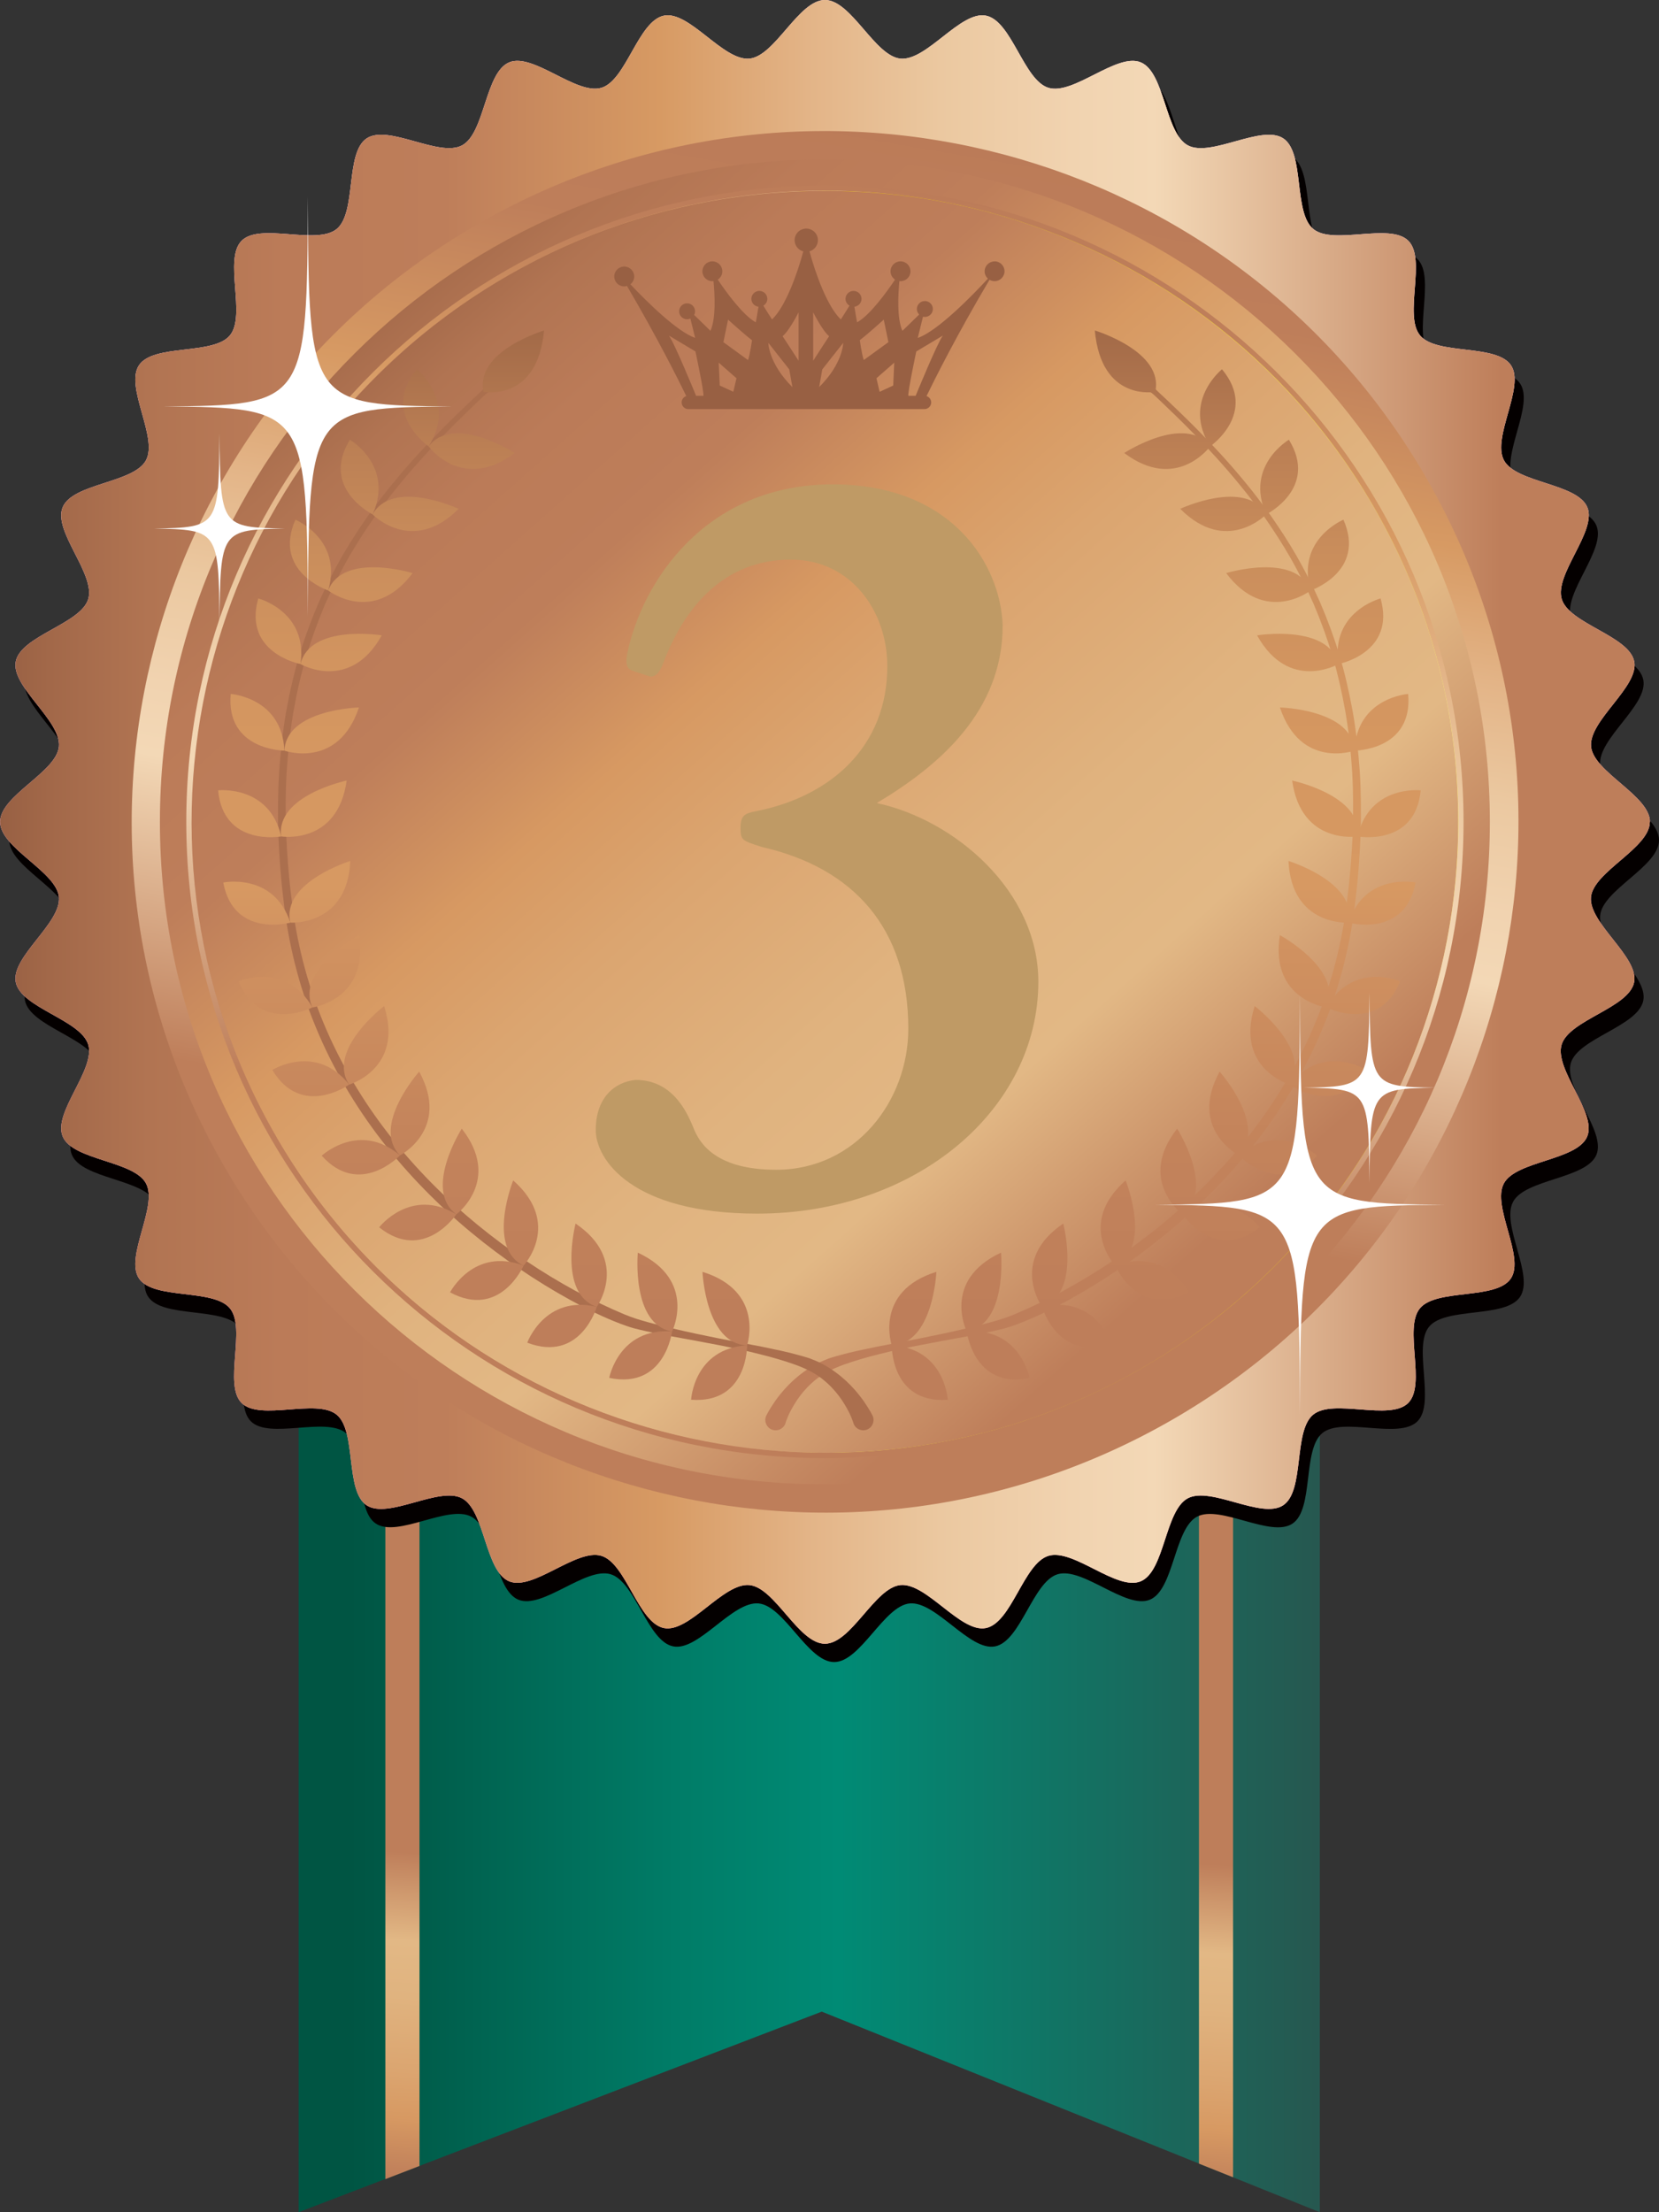 <svg width="60" height="80" viewBox="0 0 60 80" fill="none" xmlns="http://www.w3.org/2000/svg">
<rect x="0" y="0" width="60" height="80" fill="#333333" stroke="none"/>
<g clip-path="url(#clip0_6376_37541)">
<path d="M47.732 80L29.72 72.746L10.8 80V42.795H47.732V80Z" fill="url(#paint0_linear_6376_37541)"/>
<path d="M15.172 78.327V42.804L13.937 42.79V78.804L15.172 78.327Z" fill="url(#paint1_linear_6376_37541)"/>
<path d="M44.596 78.736V42.79L43.362 42.804V78.243L44.596 78.736Z" fill="url(#paint2_linear_6376_37541)"/>
<path d="M60 30.384C60 31.334 57.962 32.178 57.872 33.104C57.78 34.049 59.614 35.268 59.432 36.182C59.249 37.112 57.084 37.542 56.813 38.436C56.538 39.34 58.096 40.896 57.736 41.761C57.374 42.632 55.167 42.632 54.723 43.459C54.276 44.29 55.5 46.12 54.975 46.898C54.449 47.681 52.284 47.253 51.686 47.976C51.087 48.703 51.93 50.736 51.262 51.401C50.595 52.066 48.557 51.225 47.826 51.823C47.097 52.419 47.528 54.576 46.743 55.099C45.961 55.622 44.124 54.403 43.291 54.848C42.462 55.29 42.462 57.489 41.586 57.85C40.718 58.208 39.157 56.655 38.25 56.929C37.353 57.2 36.919 59.354 35.988 59.538C35.07 59.72 33.844 57.892 32.898 57.985C31.968 58.075 31.121 60.105 30.168 60.105C29.214 60.105 28.368 58.075 27.438 57.985C26.489 57.892 25.265 59.72 24.348 59.538C23.415 59.354 22.982 57.2 22.085 56.929C21.177 56.655 19.616 58.207 18.749 57.85C17.875 57.488 17.875 55.29 17.045 54.847C16.21 54.401 14.375 55.619 13.592 55.097C12.807 54.574 13.238 52.419 12.509 51.822C11.78 51.224 9.74 52.063 9.073 51.399C8.405 50.734 9.248 48.703 8.649 47.976C8.051 47.25 5.887 47.679 5.361 46.897C4.837 46.118 6.06 44.288 5.612 43.458C5.168 42.632 2.961 42.632 2.599 41.76C2.239 40.895 3.797 39.34 3.522 38.436C3.25 37.542 1.088 37.111 0.903 36.182C0.721 35.268 2.555 34.047 2.464 33.104C2.372 32.178 0.335 31.334 0.335 30.384C0.335 29.435 2.373 28.591 2.464 27.665C2.555 26.72 0.721 25.501 0.903 24.585C1.088 23.657 3.25 23.225 3.522 22.331C3.797 21.428 2.239 19.872 2.599 19.008C2.961 18.136 5.169 18.136 5.614 17.31C6.06 16.479 4.838 14.65 5.361 13.87C5.886 13.088 8.05 13.518 8.649 12.791C9.249 12.065 8.407 10.033 9.073 9.368C9.74 8.703 11.78 9.543 12.509 8.946C13.238 8.35 12.807 6.193 13.592 5.67C14.375 5.148 16.212 6.366 17.045 5.922C17.874 5.479 17.874 3.281 18.748 2.919C19.616 2.56 21.177 4.114 22.084 3.839C22.981 3.567 23.415 1.413 24.346 1.229C25.264 1.048 26.489 2.875 27.436 2.784C28.366 2.694 29.213 0.664 30.166 0.664C31.12 0.664 31.966 2.694 32.897 2.784C33.844 2.877 35.069 1.049 35.986 1.229C36.919 1.413 37.352 3.569 38.25 3.84C39.158 4.114 40.719 2.562 41.588 2.919C42.462 3.281 42.462 5.479 43.291 5.921C44.125 6.365 45.962 5.148 46.744 5.669C47.529 6.193 47.099 8.349 47.828 8.944C48.558 9.541 50.596 8.702 51.264 9.367C51.931 10.032 51.089 12.063 51.688 12.79C52.285 13.515 54.449 13.087 54.976 13.869C55.5 14.649 54.277 16.477 54.723 17.308C55.167 18.134 57.374 18.134 57.736 19.006C58.097 19.87 56.538 21.426 56.813 22.33C57.085 23.224 59.249 23.656 59.432 24.584C59.614 25.498 57.78 26.718 57.872 27.662C57.962 28.588 60 29.432 60 30.382V30.384Z" fill="#040000"/>
<path d="M59.668 29.721C59.668 30.672 57.63 31.514 57.539 32.441C57.448 33.385 59.282 34.605 59.1 35.52C58.917 36.448 56.751 36.88 56.479 37.774C56.204 38.679 57.762 40.234 57.403 41.099C57.04 41.97 54.832 41.97 54.389 42.795C53.942 43.627 55.165 45.455 54.641 46.235C54.116 47.017 51.952 46.588 51.353 47.313C50.754 48.039 51.595 50.071 50.929 50.736C50.261 51.401 48.222 50.56 47.493 51.158C46.765 51.754 47.196 53.911 46.409 54.434C45.627 54.956 43.791 53.738 42.957 54.183C42.128 54.626 42.128 56.824 41.254 57.185C40.387 57.544 38.825 55.99 37.918 56.264C37.02 56.535 36.588 58.691 35.655 58.875C34.737 59.056 33.512 57.229 32.565 57.321C31.635 57.411 30.789 59.442 29.834 59.442C28.879 59.442 28.034 57.411 27.104 57.321C26.156 57.23 24.931 59.056 24.014 58.875C23.081 58.691 22.649 56.535 21.751 56.264C20.843 55.99 19.282 57.542 18.415 57.185C17.54 56.824 17.54 54.625 16.711 54.183C15.877 53.738 14.041 54.956 13.258 54.434C12.472 53.911 12.904 51.754 12.175 51.158C11.446 50.561 9.407 51.401 8.739 50.736C8.072 50.071 8.914 48.039 8.315 47.313C7.717 46.588 5.553 47.016 5.027 46.233C4.503 45.453 5.726 43.624 5.28 42.794C4.835 41.968 2.629 41.968 2.267 41.096C1.907 40.231 3.465 38.676 3.19 37.773C2.918 36.879 0.754 36.447 0.57 35.519C0.389 34.605 2.223 33.384 2.131 32.439C2.041 31.513 0.004 30.671 0.004 29.72C0.004 28.768 2.042 27.926 2.131 27C2.223 26.055 0.39 24.836 0.57 23.921C0.755 22.992 2.919 22.56 3.19 21.668C3.465 20.763 1.907 19.208 2.267 18.344C2.629 17.472 4.837 17.472 5.28 16.646C5.726 15.815 4.504 13.986 5.028 13.207C5.553 12.423 7.719 12.854 8.316 12.128C8.917 11.401 8.074 9.37 8.741 8.705C9.408 8.04 11.447 8.879 12.177 8.282C12.906 7.685 12.475 5.53 13.26 5.006C14.042 4.483 15.878 5.703 16.712 5.257C17.541 4.814 17.541 2.616 18.417 2.255C19.284 1.897 20.846 3.449 21.753 3.175C22.65 2.905 23.084 0.749 24.015 0.566C24.933 0.384 26.157 2.212 27.105 2.12C28.035 2.03 28.882 0 29.835 0C30.789 0 31.635 2.03 32.567 2.12C33.513 2.212 34.739 0.384 35.657 0.566C36.59 0.749 37.022 2.905 37.92 3.176C38.829 3.45 40.389 1.897 41.257 2.255C42.132 2.616 42.131 4.816 42.961 5.257C43.795 5.703 45.631 4.484 46.413 5.006C47.199 5.531 46.768 7.685 47.497 8.282C48.226 8.88 50.265 8.041 50.933 8.706C51.6 9.371 50.758 11.403 51.357 12.129C51.955 12.854 54.118 12.426 54.645 13.208C55.169 13.988 53.945 15.818 54.393 16.648C54.838 17.473 57.044 17.473 57.407 18.344C57.766 19.209 56.207 20.763 56.483 21.668C56.756 22.561 58.919 22.993 59.104 23.921C59.286 24.836 57.45 26.057 57.543 27C57.634 27.926 59.672 28.77 59.672 29.72L59.668 29.721Z" fill="url(#paint3_linear_6376_37541)"/>
<path opacity="0.59" d="M59.668 29.721C59.668 30.672 57.63 31.514 57.539 32.441C57.448 33.385 59.282 34.605 59.1 35.52C58.917 36.448 56.751 36.88 56.479 37.774C56.204 38.679 57.762 40.234 57.403 41.099C57.04 41.97 54.832 41.97 54.389 42.795C53.942 43.627 55.165 45.455 54.641 46.235C54.116 47.017 51.952 46.588 51.353 47.313C50.754 48.039 51.595 50.071 50.929 50.736C50.261 51.401 48.222 50.56 47.493 51.158C46.765 51.754 47.196 53.911 46.409 54.434C45.627 54.956 43.791 53.738 42.957 54.183C42.128 54.626 42.128 56.824 41.254 57.185C40.387 57.544 38.825 55.99 37.918 56.264C37.02 56.535 36.588 58.691 35.655 58.875C34.737 59.056 33.512 57.229 32.565 57.321C31.635 57.411 30.789 59.442 29.834 59.442C28.879 59.442 28.034 57.411 27.104 57.321C26.156 57.23 24.931 59.056 24.014 58.875C23.081 58.691 22.649 56.535 21.751 56.264C20.843 55.99 19.282 57.542 18.415 57.185C17.54 56.824 17.54 54.625 16.711 54.183C15.877 53.738 14.041 54.956 13.258 54.434C12.472 53.911 12.904 51.754 12.175 51.158C11.446 50.561 9.407 51.401 8.739 50.736C8.072 50.071 8.914 48.039 8.315 47.313C7.717 46.588 5.553 47.016 5.027 46.233C4.503 45.453 5.726 43.624 5.28 42.794C4.835 41.968 2.629 41.968 2.267 41.096C1.907 40.231 3.465 38.676 3.19 37.773C2.918 36.879 0.754 36.447 0.57 35.519C0.389 34.605 2.223 33.384 2.131 32.439C2.041 31.513 0.004 30.671 0.004 29.72C0.004 28.768 2.042 27.926 2.131 27C2.223 26.055 0.39 24.836 0.57 23.921C0.755 22.992 2.919 22.56 3.19 21.668C3.465 20.763 1.907 19.208 2.267 18.344C2.629 17.472 4.837 17.472 5.28 16.646C5.726 15.815 4.504 13.986 5.028 13.207C5.553 12.423 7.719 12.854 8.316 12.128C8.917 11.401 8.074 9.37 8.741 8.705C9.408 8.04 11.447 8.879 12.177 8.282C12.906 7.685 12.475 5.53 13.26 5.006C14.042 4.483 15.878 5.703 16.712 5.257C17.541 4.814 17.541 2.616 18.417 2.255C19.284 1.897 20.846 3.449 21.753 3.175C22.65 2.905 23.084 0.749 24.015 0.566C24.933 0.384 26.157 2.212 27.105 2.12C28.035 2.03 28.882 0 29.835 0C30.789 0 31.635 2.03 32.567 2.12C33.513 2.212 34.739 0.384 35.657 0.566C36.59 0.749 37.022 2.905 37.92 3.176C38.829 3.45 40.389 1.897 41.257 2.255C42.132 2.616 42.131 4.816 42.961 5.257C43.795 5.703 45.631 4.484 46.413 5.006C47.199 5.531 46.768 7.685 47.497 8.282C48.226 8.88 50.265 8.041 50.933 8.706C51.6 9.371 50.758 11.403 51.357 12.129C51.955 12.854 54.118 12.426 54.645 13.208C55.169 13.988 53.945 15.818 54.393 16.648C54.838 17.473 57.044 17.473 57.407 18.344C57.766 19.209 56.207 20.763 56.483 21.668C56.756 22.561 58.919 22.993 59.104 23.921C59.286 24.836 57.45 26.057 57.543 27C57.634 27.926 59.672 28.77 59.672 29.72L59.668 29.721Z" fill="url(#paint4_radial_6376_37541)"/>
<path d="M59.668 29.721C59.668 30.672 57.63 31.514 57.539 32.441C57.448 33.385 59.282 34.605 59.1 35.52C58.917 36.448 56.751 36.88 56.479 37.774C56.204 38.679 57.762 40.234 57.403 41.099C57.04 41.97 54.832 41.97 54.389 42.795C53.942 43.627 55.165 45.455 54.641 46.235C54.116 47.017 51.952 46.588 51.353 47.313C50.754 48.039 51.595 50.071 50.929 50.736C50.261 51.401 48.222 50.56 47.493 51.158C46.765 51.754 47.196 53.911 46.409 54.434C45.627 54.956 43.791 53.738 42.957 54.183C42.128 54.626 42.128 56.824 41.254 57.185C40.387 57.544 38.825 55.99 37.918 56.264C37.02 56.535 36.588 58.691 35.655 58.875C34.737 59.056 33.512 57.229 32.565 57.321C31.635 57.411 30.789 59.442 29.834 59.442C28.879 59.442 28.034 57.411 27.104 57.321C26.156 57.23 24.931 59.056 24.014 58.875C23.081 58.691 22.649 56.535 21.751 56.264C20.843 55.99 19.282 57.542 18.415 57.185C17.54 56.824 17.54 54.625 16.711 54.183C15.877 53.738 14.041 54.956 13.258 54.434C12.472 53.911 12.904 51.754 12.175 51.158C11.446 50.561 9.407 51.401 8.739 50.736C8.072 50.071 8.914 48.039 8.315 47.313C7.717 46.588 5.553 47.016 5.027 46.233C4.503 45.453 5.726 43.624 5.28 42.794C4.835 41.968 2.629 41.968 2.267 41.096C1.907 40.231 3.465 38.676 3.19 37.773C2.918 36.879 0.754 36.447 0.57 35.519C0.389 34.605 2.223 33.384 2.131 32.439C2.041 31.513 0.004 30.671 0.004 29.72C0.004 28.768 2.042 27.926 2.131 27C2.223 26.055 0.39 24.836 0.57 23.921C0.755 22.992 2.919 22.56 3.19 21.668C3.465 20.763 1.907 19.208 2.267 18.344C2.629 17.472 4.837 17.472 5.28 16.646C5.726 15.815 4.504 13.986 5.028 13.207C5.553 12.423 7.719 12.854 8.316 12.128C8.917 11.401 8.074 9.37 8.741 8.705C9.408 8.04 11.447 8.879 12.177 8.282C12.906 7.685 12.475 5.53 13.26 5.006C14.042 4.483 15.878 5.703 16.712 5.257C17.541 4.814 17.541 2.616 18.417 2.255C19.284 1.897 20.846 3.449 21.753 3.175C22.65 2.905 23.084 0.749 24.015 0.566C24.933 0.384 26.157 2.212 27.105 2.12C28.035 2.03 28.882 0 29.835 0C30.789 0 31.635 2.03 32.567 2.12C33.513 2.212 34.739 0.384 35.657 0.566C36.59 0.749 37.022 2.905 37.92 3.176C38.829 3.45 40.389 1.897 41.257 2.255C42.132 2.616 42.131 4.816 42.961 5.257C43.795 5.703 45.631 4.484 46.413 5.006C47.199 5.531 46.768 7.685 47.497 8.282C48.226 8.88 50.265 8.041 50.933 8.706C51.6 9.371 50.758 11.403 51.357 12.129C51.955 12.854 54.118 12.426 54.645 13.208C55.169 13.988 53.945 15.818 54.393 16.648C54.838 17.473 57.044 17.473 57.407 18.344C57.766 19.209 56.207 20.763 56.483 21.668C56.756 22.561 58.919 22.993 59.104 23.921C59.286 24.836 57.45 26.057 57.543 27C57.634 27.926 59.672 28.77 59.672 29.72L59.668 29.721Z" fill="url(#paint5_linear_6376_37541)"/>
<path d="M52.904 29.721C52.904 42.323 42.651 52.537 30.001 52.537C17.351 52.537 7.096 42.324 7.096 29.721C7.096 17.118 17.35 6.905 30.001 6.905C42.652 6.905 52.904 17.119 52.904 29.721Z" fill="url(#paint6_linear_6376_37541)"/>
<path d="M52.738 29.721C52.738 42.323 42.482 52.537 29.831 52.537C17.18 52.537 6.929 42.324 6.929 29.721C6.929 17.118 17.184 6.905 29.831 6.905C42.478 6.905 52.738 17.119 52.738 29.721Z" fill="url(#paint7_linear_6376_37541)"/>
<path d="M51.554 17.231C44.63 5.286 29.296 1.192 17.303 8.09C5.313 14.986 1.202 30.263 8.126 42.208C15.052 54.156 30.385 58.249 42.377 51.352C54.369 44.454 58.479 29.178 51.554 17.231ZM10 41.121C3.678 30.21 7.429 16.255 18.384 9.954C29.339 3.652 43.347 7.394 49.67 18.306C55.995 29.219 52.245 43.176 41.288 49.477C30.333 55.778 16.325 52.036 9.999 41.122L10 41.121Z" fill="url(#paint8_linear_6376_37541)"/>
<path d="M29.831 5.763C16.552 5.763 5.783 16.488 5.783 29.721C5.783 42.954 16.552 53.679 29.831 53.679C43.11 53.679 53.883 42.954 53.883 29.721C53.883 16.488 43.114 5.763 29.831 5.763ZM29.831 52.729C17.079 52.729 6.737 42.429 6.737 29.721C6.737 17.013 17.079 6.712 29.831 6.712C42.583 6.712 52.931 17.013 52.931 29.721C52.931 42.429 42.589 52.729 29.831 52.729Z" fill="url(#paint9_linear_6376_37541)"/>
<path d="M27.703 51.213C27.702 51.219 27.732 51.156 27.782 51.063C27.834 50.969 27.918 50.837 28.031 50.67C28.262 50.346 28.64 49.879 29.27 49.473C29.428 49.374 29.602 49.278 29.792 49.2C29.84 49.18 29.887 49.16 29.935 49.142L29.972 49.127C29.994 49.117 30 49.118 30.013 49.113L30.086 49.091C30.181 49.061 30.279 49.032 30.387 49.004C30.808 48.885 31.253 48.797 31.733 48.697C32.69 48.513 33.769 48.318 34.932 48.043C35.223 47.976 35.517 47.9 35.814 47.821C35.962 47.779 36.112 47.737 36.259 47.69C36.4 47.645 36.547 47.588 36.692 47.529C37.278 47.285 37.871 46.998 38.468 46.675C39.661 46.025 40.857 45.228 42.004 44.289C43.149 43.35 44.239 42.264 45.194 41.039C46.15 39.817 46.965 38.451 47.567 36.996C48.174 35.542 48.56 34.001 48.731 32.457C48.833 31.679 48.885 30.917 48.922 30.153C48.947 29.391 48.945 28.638 48.902 27.899C48.854 27.16 48.78 26.436 48.657 25.735C48.532 25.033 48.379 24.355 48.186 23.703C47.989 23.055 47.762 22.435 47.512 21.848C47.256 21.263 46.976 20.712 46.684 20.196C46.39 19.682 46.08 19.205 45.773 18.761C45.459 18.321 45.151 17.911 44.842 17.539C44.232 16.791 43.655 16.176 43.169 15.68C42.684 15.183 42.288 14.807 42.019 14.549C41.746 14.294 41.614 14.146 41.571 14.189C41.515 14.138 41.513 14.05 41.565 13.995C41.618 13.937 41.706 13.936 41.762 13.988C41.719 14.033 41.877 14.155 42.149 14.412C42.418 14.669 42.819 15.045 43.31 15.541C43.8 16.038 44.386 16.654 45.005 17.407C45.318 17.78 45.63 18.194 45.95 18.636C46.264 19.084 46.582 19.565 46.881 20.084C47.18 20.606 47.467 21.162 47.729 21.753C47.988 22.348 48.222 22.974 48.426 23.633C48.624 24.291 48.785 24.98 48.915 25.69C49.044 26.4 49.122 27.135 49.177 27.883C49.224 28.632 49.23 29.392 49.208 30.164C49.175 30.931 49.125 31.717 49.028 32.493C48.861 34.058 48.475 35.633 47.864 37.117C47.255 38.603 46.431 39.998 45.464 41.248C44.497 42.498 43.395 43.608 42.236 44.568C41.075 45.528 39.863 46.343 38.653 47.009C38.047 47.343 37.442 47.64 36.829 47.873C36.673 47.93 36.523 47.985 36.36 48.031C36.201 48.072 36.048 48.107 35.895 48.143C35.589 48.209 35.288 48.271 34.992 48.324C33.812 48.541 32.733 48.73 31.794 48.971C31.326 49.086 30.887 49.216 30.507 49.353C30.109 49.498 29.801 49.657 29.541 49.861C29.027 50.262 28.759 50.715 28.596 51.017C28.517 51.169 28.469 51.29 28.439 51.371C28.41 51.454 28.403 51.481 28.401 51.488C28.325 51.679 28.108 51.773 27.915 51.698C27.724 51.623 27.629 51.406 27.704 51.215L27.703 51.213Z" fill="url(#paint10_linear_6376_37541)"/>
<path d="M32.251 48.651C32.251 48.651 31.593 46.699 33.866 45.993C33.866 45.993 33.754 48.606 32.251 48.651Z" fill="url(#paint11_linear_6376_37541)"/>
<path d="M32.251 48.651C32.251 48.651 32.218 50.768 34.277 50.619C34.277 50.619 34.178 48.766 32.251 48.651Z" fill="url(#paint12_linear_6376_37541)"/>
<path d="M34.964 48.15C34.964 48.15 34.046 46.303 36.203 45.299C36.203 45.299 36.445 47.901 34.964 48.15Z" fill="url(#paint13_linear_6376_37541)"/>
<path d="M34.964 48.149C34.964 48.149 35.218 50.252 37.237 49.828C37.237 49.828 36.888 48.005 34.964 48.149Z" fill="url(#paint14_linear_6376_37541)"/>
<path d="M37.688 47.26C37.688 47.26 36.486 45.583 38.454 44.247C38.454 44.247 39.111 46.78 37.688 47.26Z" fill="url(#paint15_linear_6376_37541)"/>
<path d="M37.688 47.26C37.688 47.26 38.275 49.293 40.201 48.555C40.201 48.555 39.565 46.81 37.688 47.26Z" fill="url(#paint16_linear_6376_37541)"/>
<path d="M40.333 45.769C40.333 45.769 38.927 44.259 40.71 42.687C40.71 42.687 41.686 45.113 40.333 45.769Z" fill="url(#paint17_linear_6376_37541)"/>
<path d="M40.334 45.769C40.334 45.769 41.177 47.712 42.993 46.735C42.993 46.735 42.138 45.085 40.334 45.769Z" fill="url(#paint18_linear_6376_37541)"/>
<path d="M42.767 43.914C42.767 43.914 41.108 42.685 42.573 40.815C42.573 40.815 43.976 43.025 42.767 43.914Z" fill="url(#paint19_linear_6376_37541)"/>
<path d="M42.767 43.914C42.767 43.914 43.95 45.672 45.557 44.382C45.557 44.382 44.415 42.914 42.767 43.914Z" fill="url(#paint20_linear_6376_37541)"/>
<path d="M44.806 41.782C44.806 41.782 42.969 40.835 44.11 38.753C44.11 38.753 45.854 40.71 44.806 41.782Z" fill="url(#paint21_linear_6376_37541)"/>
<path d="M44.806 41.782C44.806 41.782 46.259 43.326 47.635 41.793C47.635 41.793 46.27 40.528 44.806 41.782Z" fill="url(#paint22_linear_6376_37541)"/>
<path d="M46.643 39.222C46.643 39.222 44.659 38.642 45.377 36.382C45.377 36.382 47.465 37.967 46.643 39.222Z" fill="url(#paint23_linear_6376_37541)"/>
<path d="M46.643 39.221C46.643 39.221 48.367 40.458 49.423 38.691C49.423 38.691 47.839 37.712 46.643 39.221Z" fill="url(#paint24_linear_6376_37541)"/>
<path d="M47.973 36.432C47.973 36.432 45.922 36.161 46.288 33.817C46.288 33.817 48.594 35.07 47.973 36.432Z" fill="url(#paint25_linear_6376_37541)"/>
<path d="M47.973 36.432C47.973 36.432 49.866 37.393 50.639 35.486C50.639 35.486 48.925 34.759 47.973 36.432Z" fill="url(#paint26_linear_6376_37541)"/>
<path d="M48.772 33.365C48.772 33.365 46.708 33.505 46.6 31.135C46.6 31.135 49.108 31.907 48.772 33.365Z" fill="url(#paint27_linear_6376_37541)"/>
<path d="M48.772 33.365C48.772 33.365 50.818 33.934 51.197 31.914C51.197 31.914 49.371 31.539 48.772 33.365Z" fill="url(#paint28_linear_6376_37541)"/>
<path d="M49.1 30.248C49.1 30.248 47.059 30.575 46.732 28.227C46.732 28.227 49.302 28.766 49.1 30.248Z" fill="url(#paint29_linear_6376_37541)"/>
<path d="M49.1 30.248C49.1 30.248 51.191 30.629 51.381 28.581C51.381 28.581 49.529 28.373 49.1 30.248Z" fill="url(#paint30_linear_6376_37541)"/>
<path d="M48.986 27.146C48.986 27.146 47.037 27.835 46.291 25.584C46.291 25.584 48.914 25.651 48.986 27.146Z" fill="url(#paint31_linear_6376_37541)"/>
<path d="M48.987 27.145C48.987 27.145 51.111 27.141 50.928 25.095C50.928 25.095 49.069 25.224 48.987 27.145Z" fill="url(#paint32_linear_6376_37541)"/>
<path d="M48.404 24.014C48.404 24.014 46.617 25.051 45.464 22.976C45.464 22.976 48.056 22.558 48.404 24.014Z" fill="url(#paint33_linear_6376_37541)"/>
<path d="M48.404 24.014C48.404 24.014 50.491 23.619 49.93 21.641C49.93 21.641 48.126 22.111 48.404 24.014Z" fill="url(#paint34_linear_6376_37541)"/>
<path d="M47.401 21.353C47.401 21.353 45.772 22.624 44.346 20.725C44.346 20.725 46.855 19.957 47.401 21.353Z" fill="url(#paint35_linear_6376_37541)"/>
<path d="M47.401 21.353C47.401 21.353 49.415 20.677 48.587 18.794C48.587 18.794 46.866 19.505 47.401 21.353Z" fill="url(#paint36_linear_6376_37541)"/>
<path d="M45.794 18.602C45.794 18.602 44.359 20.085 42.684 18.4C42.684 18.4 45.062 17.295 45.794 18.602Z" fill="url(#paint37_linear_6376_37541)"/>
<path d="M45.794 18.602C45.794 18.602 47.695 17.655 46.615 15.902C46.615 15.902 45.009 16.844 45.794 18.602Z" fill="url(#paint38_linear_6376_37541)"/>
<path d="M43.768 16.141C43.768 16.141 42.558 17.811 40.659 16.382C40.659 16.382 42.856 14.95 43.768 16.141Z" fill="url(#paint39_linear_6376_37541)"/>
<path d="M43.768 16.141C43.768 16.141 45.514 14.935 44.195 13.354C44.195 13.354 42.74 14.514 43.768 16.141Z" fill="url(#paint40_linear_6376_37541)"/>
<path d="M41.781 14.169C41.781 14.169 39.829 14.551 39.596 11.951C39.596 11.951 42.109 12.707 41.781 14.169Z" fill="url(#paint41_linear_6376_37541)"/>
<path d="M31.567 51.213C31.57 51.219 31.54 51.156 31.488 51.063C31.434 50.969 31.352 50.837 31.239 50.67C31.006 50.346 30.63 49.879 30 49.473C29.841 49.374 29.669 49.278 29.478 49.2C29.432 49.18 29.383 49.16 29.333 49.142L29.297 49.127C29.275 49.117 29.27 49.118 29.256 49.113L29.183 49.091C29.087 49.061 28.989 49.032 28.882 49.004C28.462 48.885 28.018 48.797 27.538 48.697C26.58 48.513 25.499 48.318 24.338 48.043C24.047 47.976 23.753 47.9 23.456 47.821C23.308 47.779 23.156 47.737 23.011 47.69C22.87 47.645 22.723 47.588 22.576 47.529C21.992 47.285 21.397 46.998 20.801 46.675C19.61 46.025 18.411 45.228 17.266 44.289C16.12 43.35 15.031 42.264 14.077 41.039C13.12 39.817 12.307 38.451 11.702 36.996C11.095 35.542 10.71 34.001 10.539 32.457C10.438 31.679 10.386 30.917 10.348 30.153C10.323 29.391 10.325 28.638 10.368 27.899C10.418 27.16 10.492 26.436 10.613 25.735C10.736 25.033 10.892 24.355 11.085 23.703C11.281 23.055 11.511 22.435 11.759 21.848C12.015 21.263 12.296 20.712 12.587 20.196C12.883 19.682 13.193 19.205 13.501 18.761C13.817 18.321 14.123 17.911 14.431 17.539C15.041 16.791 15.62 16.176 16.104 15.68C16.589 15.183 16.986 14.807 17.253 14.549C17.525 14.294 17.658 14.146 17.7 14.189C17.756 14.138 17.759 14.05 17.706 13.995C17.655 13.937 17.566 13.936 17.511 13.988C17.552 14.033 17.394 14.155 17.123 14.412C16.852 14.669 16.453 15.045 15.961 15.541C15.472 16.038 14.886 16.654 14.267 17.407C13.954 17.78 13.64 18.194 13.32 18.636C13.007 19.084 12.69 19.565 12.389 20.084C12.092 20.606 11.803 21.162 11.541 21.753C11.284 22.348 11.048 22.974 10.847 23.633C10.646 24.291 10.486 24.98 10.357 25.69C10.229 26.4 10.15 27.135 10.098 27.883C10.05 28.632 10.044 29.392 10.065 30.164C10.099 30.931 10.148 31.717 10.247 32.493C10.414 34.058 10.798 35.633 11.409 37.117C12.017 38.603 12.843 39.998 13.809 41.248C14.776 42.498 15.878 43.608 17.038 44.568C18.198 45.528 19.41 46.343 20.62 47.009C21.226 47.343 21.831 47.64 22.445 47.873C22.6 47.93 22.751 47.985 22.913 48.031C23.072 48.072 23.223 48.107 23.378 48.143C23.684 48.209 23.987 48.271 24.281 48.324C25.461 48.541 26.54 48.73 27.477 48.971C27.946 49.086 28.384 49.216 28.766 49.353C29.165 49.498 29.473 49.657 29.732 49.861C30.246 50.262 30.515 50.715 30.677 51.017C30.757 51.169 30.805 51.29 30.834 51.371C30.865 51.454 30.869 51.481 30.874 51.488C30.949 51.679 31.165 51.773 31.356 51.698C31.548 51.623 31.642 51.406 31.567 51.215V51.213Z" fill="url(#paint42_linear_6376_37541)"/>
<path d="M27.019 48.651C27.019 48.651 27.678 46.699 25.406 45.993C25.406 45.993 25.518 48.606 27.019 48.651Z" fill="url(#paint43_linear_6376_37541)"/>
<path d="M27.019 48.651C27.019 48.651 27.052 50.768 24.995 50.619C24.995 50.619 25.092 48.766 27.019 48.651Z" fill="url(#paint44_linear_6376_37541)"/>
<path d="M24.307 48.15C24.307 48.15 25.223 46.303 23.067 45.299C23.067 45.299 22.824 47.901 24.307 48.15Z" fill="url(#paint45_linear_6376_37541)"/>
<path d="M24.306 48.149C24.306 48.149 24.052 50.252 22.033 49.828C22.033 49.828 22.381 48.005 24.306 48.149Z" fill="url(#paint46_linear_6376_37541)"/>
<path d="M21.583 47.26C21.583 47.26 22.784 45.583 20.817 44.247C20.817 44.247 20.159 46.78 21.583 47.26Z" fill="url(#paint47_linear_6376_37541)"/>
<path d="M21.583 47.26C21.583 47.26 20.996 49.293 19.069 48.555C19.069 48.555 19.706 46.81 21.583 47.26Z" fill="url(#paint48_linear_6376_37541)"/>
<path d="M18.935 45.769C18.935 45.769 20.343 44.259 18.56 42.687C18.56 42.687 17.585 45.113 18.935 45.769Z" fill="url(#paint49_linear_6376_37541)"/>
<path d="M18.935 45.769C18.935 45.769 18.094 47.712 16.277 46.735C16.277 46.735 17.132 45.085 18.935 45.769Z" fill="url(#paint50_linear_6376_37541)"/>
<path d="M16.504 43.914C16.504 43.914 18.162 42.685 16.7 40.815C16.7 40.815 15.296 43.025 16.504 43.914Z" fill="url(#paint51_linear_6376_37541)"/>
<path d="M16.504 43.914C16.504 43.914 15.32 45.672 13.713 44.382C13.713 44.382 14.855 42.914 16.504 43.914Z" fill="url(#paint52_linear_6376_37541)"/>
<path d="M14.465 41.782C14.465 41.782 16.301 40.835 15.16 38.753C15.16 38.753 13.416 40.71 14.465 41.782Z" fill="url(#paint53_linear_6376_37541)"/>
<path d="M14.465 41.782C14.465 41.782 13.012 43.326 11.635 41.793C11.635 41.793 12.999 40.528 14.465 41.782Z" fill="url(#paint54_linear_6376_37541)"/>
<path d="M12.627 39.222C12.627 39.222 14.613 38.642 13.893 36.382C13.893 36.382 11.806 37.967 12.627 39.222Z" fill="url(#paint55_linear_6376_37541)"/>
<path d="M12.627 39.221C12.627 39.221 10.903 40.458 9.849 38.691C9.849 38.691 11.431 37.712 12.627 39.221Z" fill="url(#paint56_linear_6376_37541)"/>
<path d="M11.299 36.432C11.299 36.432 13.348 36.161 12.984 33.817C12.984 33.817 10.678 35.07 11.299 36.432Z" fill="url(#paint57_linear_6376_37541)"/>
<path d="M11.299 36.432C11.299 36.432 9.405 37.393 8.633 35.486C8.633 35.486 10.347 34.759 11.299 36.432Z" fill="url(#paint58_linear_6376_37541)"/>
<path d="M10.5 33.365C10.5 33.365 12.564 33.505 12.67 31.135C12.67 31.135 10.162 31.907 10.5 33.365Z" fill="url(#paint59_linear_6376_37541)"/>
<path d="M10.5 33.365C10.5 33.365 8.452 33.934 8.074 31.914C8.074 31.914 9.899 31.539 10.5 33.365Z" fill="url(#paint60_linear_6376_37541)"/>
<path d="M10.17 30.248C10.17 30.248 12.212 30.575 12.538 28.227C12.538 28.227 9.969 28.766 10.17 30.248Z" fill="url(#paint61_linear_6376_37541)"/>
<path d="M10.17 30.248C10.17 30.248 8.08 30.629 7.888 28.581C7.888 28.581 9.739 28.373 10.17 30.248Z" fill="url(#paint62_linear_6376_37541)"/>
<path d="M10.285 27.146C10.285 27.146 12.233 27.835 12.981 25.584C12.981 25.584 10.357 25.651 10.285 27.146Z" fill="url(#paint63_linear_6376_37541)"/>
<path d="M10.285 27.145C10.285 27.145 8.161 27.141 8.344 25.095C8.344 25.095 10.203 25.224 10.285 27.145Z" fill="url(#paint64_linear_6376_37541)"/>
<path d="M10.868 24.014C10.868 24.014 12.654 25.051 13.807 22.976C13.807 22.976 11.216 22.558 10.868 24.014Z" fill="url(#paint65_linear_6376_37541)"/>
<path d="M10.868 24.014C10.868 24.014 8.78 23.619 9.341 21.641C9.341 21.641 11.143 22.111 10.868 24.014Z" fill="url(#paint66_linear_6376_37541)"/>
<path d="M11.869 21.353C11.869 21.353 13.497 22.624 14.923 20.725C14.923 20.725 12.413 19.957 11.869 21.353Z" fill="url(#paint67_linear_6376_37541)"/>
<path d="M11.869 21.353C11.869 21.353 9.857 20.677 10.683 18.794C10.683 18.794 12.404 19.505 11.869 21.353Z" fill="url(#paint68_linear_6376_37541)"/>
<path d="M13.476 18.602C13.476 18.602 14.911 20.085 16.586 18.4C16.586 18.4 14.206 17.295 13.476 18.602Z" fill="url(#paint69_linear_6376_37541)"/>
<path d="M13.476 18.602C13.476 18.602 11.575 17.655 12.655 15.902C12.655 15.902 14.262 16.844 13.476 18.602Z" fill="url(#paint70_linear_6376_37541)"/>
<path d="M15.502 16.141C15.502 16.141 16.712 17.811 18.612 16.382C18.612 16.382 16.415 14.95 15.502 16.141Z" fill="url(#paint71_linear_6376_37541)"/>
<path d="M15.502 16.141C15.502 16.141 13.756 14.935 15.076 13.354C15.076 13.354 16.53 14.514 15.502 16.141Z" fill="url(#paint72_linear_6376_37541)"/>
<path d="M17.491 14.169C17.491 14.169 19.443 14.551 19.675 11.951C19.675 11.951 17.161 12.707 17.491 14.169Z" fill="url(#paint73_linear_6376_37541)"/>
<path d="M35.971 9.453C35.772 9.453 35.61 9.613 35.61 9.812C35.61 9.917 35.658 10.011 35.729 10.077C35.199 10.65 33.916 11.975 33.192 12.22L33.381 11.453C33.403 11.458 33.426 11.461 33.449 11.461C33.608 11.461 33.738 11.332 33.738 11.174C33.738 11.015 33.608 10.886 33.449 10.886C33.29 10.886 33.159 11.015 33.159 11.174C33.159 11.251 33.191 11.322 33.243 11.374L32.637 11.964C32.435 11.514 32.481 10.652 32.527 10.165C32.541 10.165 32.554 10.169 32.568 10.169C32.768 10.169 32.929 10.008 32.929 9.811C32.929 9.613 32.768 9.451 32.568 9.451C32.368 9.451 32.207 9.612 32.207 9.811C32.207 9.938 32.273 10.048 32.371 10.112C32.063 10.569 31.457 11.406 30.997 11.656C30.965 11.476 30.927 11.262 30.901 11.092C31.046 11.075 31.158 10.956 31.158 10.807C31.158 10.648 31.028 10.52 30.869 10.52C30.711 10.52 30.579 10.648 30.579 10.807C30.579 10.912 30.638 11.003 30.722 11.054C30.631 11.202 30.515 11.392 30.41 11.551C29.922 11.092 29.488 9.879 29.277 9.089C29.452 9.037 29.581 8.876 29.581 8.685C29.581 8.454 29.393 8.266 29.16 8.266C28.926 8.266 28.738 8.454 28.738 8.685C28.738 8.88 28.872 9.044 29.052 9.091C28.842 9.882 28.409 11.093 27.922 11.551C27.816 11.393 27.7 11.204 27.608 11.054C27.693 11.003 27.752 10.912 27.752 10.807C27.752 10.648 27.622 10.52 27.463 10.52C27.305 10.52 27.174 10.648 27.174 10.807C27.174 10.956 27.287 11.075 27.431 11.092C27.405 11.262 27.368 11.476 27.335 11.656C26.874 11.406 26.267 10.569 25.959 10.112C26.059 10.048 26.124 9.938 26.124 9.811C26.124 9.612 25.963 9.451 25.763 9.451C25.564 9.451 25.404 9.612 25.404 9.811C25.404 10.01 25.565 10.169 25.763 10.169C25.777 10.169 25.791 10.166 25.804 10.165C25.852 10.65 25.897 11.513 25.695 11.964L25.105 11.389C25.126 11.349 25.138 11.304 25.138 11.258C25.138 11.099 25.008 10.969 24.849 10.969C24.691 10.969 24.561 11.099 24.561 11.258C24.561 11.417 24.691 11.546 24.849 11.546C24.893 11.546 24.932 11.536 24.968 11.518L25.141 12.219C24.495 11.998 23.402 10.919 22.798 10.281C22.883 10.216 22.937 10.115 22.937 9.999C22.937 9.8 22.776 9.639 22.576 9.639C22.377 9.639 22.215 9.8 22.215 9.999C22.215 10.198 22.377 10.357 22.576 10.357C22.612 10.357 22.645 10.351 22.676 10.341C23.788 12.238 24.551 13.767 24.821 14.323C24.722 14.354 24.653 14.445 24.653 14.553C24.653 14.685 24.759 14.793 24.892 14.794C24.892 14.794 24.893 14.794 24.895 14.794H33.435C33.435 14.794 33.437 14.794 33.438 14.794C33.571 14.791 33.678 14.685 33.678 14.553C33.678 14.445 33.606 14.354 33.509 14.323C33.79 13.743 34.601 12.117 35.787 10.117C35.84 10.149 35.902 10.168 35.97 10.168C36.168 10.168 36.33 10.007 36.33 9.81C36.33 9.612 36.168 9.45 35.97 9.45L35.971 9.453ZM25.439 14.314H25.175C25.175 14.314 24.382 12.373 24.189 12.134L25.152 12.709C25.152 12.709 25.465 14.171 25.44 14.314H25.439ZM26.524 14.169L26.031 13.942L25.993 13.115L26.636 13.678L26.522 14.169H26.524ZM27.052 13.021L26.163 12.374C26.163 12.374 26.258 11.919 26.331 11.559C26.331 11.559 26.884 12.063 27.197 12.303C27.197 12.303 27.124 12.831 27.053 13.023L27.052 13.021ZM27.789 12.399L28.545 13.359L28.658 14C27.789 13.134 27.789 12.4 27.789 12.4V12.399ZM28.881 13.044C28.76 12.852 28.303 12.157 28.303 12.157C28.544 11.967 28.881 11.295 28.881 11.295V13.044ZM29.41 11.295C29.41 11.295 29.748 11.967 29.987 12.157C29.987 12.157 29.53 12.854 29.41 13.044V11.295ZM29.626 14L29.738 13.359L30.495 12.399C30.495 12.399 30.495 13.133 29.626 13.998V14ZM31.095 12.302C31.408 12.062 31.962 11.558 31.962 11.558C32.035 11.918 32.13 12.373 32.13 12.373L31.24 13.02C31.168 12.828 31.096 12.3 31.096 12.3L31.095 12.302ZM32.304 13.942L31.812 14.169L31.698 13.678L32.341 13.115L32.304 13.942ZM33.115 14.314H32.851C32.827 14.171 33.139 12.709 33.139 12.709L34.102 12.134C33.909 12.374 33.115 14.314 33.115 14.314Z" fill="#986043"/>
<g style="mix-blend-mode:multiply">
<path d="M27.312 29.342C30.042 28.813 32.091 27 32.091 24.09C32.091 22.125 30.801 20.237 28.601 20.237C26.174 20.237 24.732 21.976 23.974 24.015C23.822 24.393 23.67 24.469 23.519 24.469L22.836 24.242C22.684 24.167 22.609 24.015 22.684 23.637C23.215 21.067 25.491 17.516 30.118 17.516C34.442 17.516 36.186 20.425 36.263 22.616C36.263 25.715 33.987 27.68 31.71 29.04C34.519 29.645 37.553 32.213 37.553 35.5C37.553 40.11 33.152 43.888 27.387 43.888C22.836 43.888 21.546 41.923 21.546 40.866C21.546 39.694 22.229 39.127 22.988 39.052C24.43 39.052 24.922 40.412 25.112 40.866C25.34 41.395 25.947 42.302 28.071 42.302C30.953 42.302 32.85 39.809 32.85 37.2C32.85 33.573 30.878 31.382 27.54 30.626C26.857 30.399 26.782 30.399 26.782 29.946C26.782 29.492 26.934 29.417 27.313 29.341L27.312 29.342Z" fill="#BF9A65"/>
</g>
<path d="M16.362 14.699C11.185 14.741 11.162 14.775 11.134 22.296C11.104 14.775 11.079 14.74 5.904 14.699C11.081 14.656 11.104 14.621 11.134 7.101C11.162 14.621 11.186 14.656 16.362 14.699Z" fill="white"/>
<path d="M52.242 43.567C47.066 43.609 47.043 43.643 47.015 51.165C46.985 43.643 46.961 43.609 41.785 43.567C46.961 43.525 46.984 43.489 47.015 35.969C47.043 43.491 47.066 43.525 52.242 43.567Z" fill="white"/>
<path d="M10.308 19.114C7.988 19.153 7.966 19.185 7.939 22.557C7.913 19.185 7.891 19.153 5.571 19.114C7.891 19.076 7.913 19.044 7.939 15.67C7.966 19.043 7.988 19.074 10.308 19.114Z" fill="white"/>
<path d="M51.898 39.334C49.577 39.373 49.557 39.404 49.529 42.775C49.503 39.404 49.481 39.373 47.16 39.334C49.48 39.295 49.502 39.264 49.529 35.891C49.557 39.262 49.578 39.294 51.898 39.334Z" fill="white"/>
</g>
<defs>
<linearGradient id="paint0_linear_6376_37541" x1="10.8" y1="61.397" x2="47.614" y2="61.397" gradientUnits="userSpaceOnUse">
<stop offset="0.05" stop-color="#005543"/>
<stop offset="0.07" stop-color="#005745"/>
<stop offset="0.37" stop-color="#007C67"/>
<stop offset="0.53" stop-color="#008B75"/>
<stop offset="1" stop-color="#265850"/>
</linearGradient>
<linearGradient id="paint1_linear_6376_37541" x1="13.108" y1="83.242" x2="14.171" y2="66.452" gradientUnits="userSpaceOnUse">
<stop stop-color="#986043"/>
<stop offset="0.03" stop-color="#A26849"/>
<stop offset="0.09" stop-color="#B17452"/>
<stop offset="0.17" stop-color="#BB7B58"/>
<stop offset="0.27" stop-color="#BE7E5A"/>
<stop offset="0.4" stop-color="#D79962"/>
<stop offset="0.5" stop-color="#DBA570"/>
<stop offset="0.66" stop-color="#E0B37F"/>
<stop offset="0.78" stop-color="#E2B885"/>
<stop offset="0.97" stop-color="#BE7E5A"/>
</linearGradient>
<linearGradient id="paint2_linear_6376_37541" x1="42.517" y1="83.705" x2="43.579" y2="66.9" gradientUnits="userSpaceOnUse">
<stop stop-color="#986043"/>
<stop offset="0.03" stop-color="#A26849"/>
<stop offset="0.09" stop-color="#B17452"/>
<stop offset="0.17" stop-color="#BB7B58"/>
<stop offset="0.27" stop-color="#BE7E5A"/>
<stop offset="0.4" stop-color="#D79962"/>
<stop offset="0.5" stop-color="#DBA570"/>
<stop offset="0.66" stop-color="#E0B37F"/>
<stop offset="0.78" stop-color="#E2B885"/>
<stop offset="0.97" stop-color="#BE7E5A"/>
</linearGradient>
<linearGradient id="paint3_linear_6376_37541" x1="29.834" y1="59.442" x2="29.834" y2="0" gradientUnits="userSpaceOnUse">
<stop stop-color="#DB3175"/>
<stop offset="1" stop-color="#E99ABD"/>
</linearGradient>
<radialGradient id="paint4_radial_6376_37541" cx="0" cy="0" r="1" gradientUnits="userSpaceOnUse" gradientTransform="translate(29.99 -0.828) scale(48.752 48.568)">
<stop stop-color="white"/>
<stop offset="1" stop-color="white"/>
</radialGradient>
<linearGradient id="paint5_linear_6376_37541" x1="4.68913e-05" y1="29.721" x2="59.668" y2="29.721" gradientUnits="userSpaceOnUse">
<stop stop-color="#986043"/>
<stop offset="0.03" stop-color="#A26849"/>
<stop offset="0.09" stop-color="#B17452"/>
<stop offset="0.17" stop-color="#BB7B58"/>
<stop offset="0.27" stop-color="#BE7E5A"/>
<stop offset="0.4" stop-color="#D79A63"/>
<stop offset="0.49" stop-color="#E3B487"/>
<stop offset="0.57" stop-color="#EBC8A0"/>
<stop offset="0.65" stop-color="#F1D3B0"/>
<stop offset="0.7" stop-color="#F3D8B6"/>
<stop offset="0.91" stop-color="#BE7E5A"/>
</linearGradient>
<linearGradient id="paint6_linear_6376_37541" x1="13.026" y1="10.798" x2="44.506" y2="46.159" gradientUnits="userSpaceOnUse">
<stop stop-color="#E1A800"/>
<stop offset="0.06" stop-color="#E3B200"/>
<stop offset="0.14" stop-color="#E4B500"/>
<stop offset="0.27" stop-color="#E8C421"/>
<stop offset="0.45" stop-color="#EFD53C"/>
<stop offset="0.5" stop-color="#F2DE48"/>
<stop offset="0.54" stop-color="#F4E24E"/>
<stop offset="0.68" stop-color="#F9EE5E"/>
<stop offset="0.8" stop-color="#FBF27B"/>
<stop offset="0.91" stop-color="#F4E24E"/>
<stop offset="1" stop-color="#E8C421"/>
</linearGradient>
<linearGradient id="paint7_linear_6376_37541" x1="12.859" y1="10.798" x2="44.339" y2="46.159" gradientUnits="userSpaceOnUse">
<stop stop-color="#986043"/>
<stop offset="0.03" stop-color="#A26849"/>
<stop offset="0.09" stop-color="#B17452"/>
<stop offset="0.17" stop-color="#BB7B58"/>
<stop offset="0.27" stop-color="#BE7E5A"/>
<stop offset="0.4" stop-color="#D79962"/>
<stop offset="0.5" stop-color="#DBA570"/>
<stop offset="0.66" stop-color="#E0B37F"/>
<stop offset="0.78" stop-color="#E2B885"/>
<stop offset="0.97" stop-color="#BE7E5A"/>
</linearGradient>
<linearGradient id="paint8_linear_6376_37541" x1="35.655" y1="-3.936" x2="26.988" y2="46.551" gradientUnits="userSpaceOnUse">
<stop stop-color="#986043"/>
<stop offset="0.03" stop-color="#A26849"/>
<stop offset="0.09" stop-color="#B17452"/>
<stop offset="0.17" stop-color="#BB7B58"/>
<stop offset="0.27" stop-color="#BE7E5A"/>
<stop offset="0.4" stop-color="#D79A63"/>
<stop offset="0.49" stop-color="#E3B487"/>
<stop offset="0.57" stop-color="#EBC8A0"/>
<stop offset="0.65" stop-color="#F1D3B0"/>
<stop offset="0.7" stop-color="#F3D8B6"/>
<stop offset="0.91" stop-color="#BE7E5A"/>
</linearGradient>
<linearGradient id="paint9_linear_6376_37541" x1="12.01" y1="9.851" x2="45.064" y2="46.981" gradientUnits="userSpaceOnUse">
<stop stop-color="#986043"/>
<stop offset="0.03" stop-color="#A26849"/>
<stop offset="0.09" stop-color="#B17452"/>
<stop offset="0.17" stop-color="#BB7B58"/>
<stop offset="0.27" stop-color="#BE7E5A"/>
<stop offset="0.4" stop-color="#D79962"/>
<stop offset="0.48" stop-color="#DBA570"/>
<stop offset="0.6" stop-color="#E0B37F"/>
<stop offset="0.7" stop-color="#E2B885"/>
<stop offset="0.91" stop-color="#BE7E5A"/>
</linearGradient>
<linearGradient id="paint10_linear_6376_37541" x1="38.449" y1="10.332" x2="38.449" y2="51.267" gradientUnits="userSpaceOnUse">
<stop stop-color="#986043"/>
<stop offset="0.05" stop-color="#A56C49"/>
<stop offset="0.14" stop-color="#BB7F54"/>
<stop offset="0.24" stop-color="#CA8E5C"/>
<stop offset="0.36" stop-color="#D49660"/>
<stop offset="0.53" stop-color="#D79962"/>
<stop offset="0.58" stop-color="#D19260"/>
<stop offset="0.76" stop-color="#C3835B"/>
<stop offset="0.91" stop-color="#BE7E5A"/>
</linearGradient>
<linearGradient id="paint11_linear_6376_37541" x1="33.014" y1="10.332" x2="33.014" y2="51.267" gradientUnits="userSpaceOnUse">
<stop stop-color="#986043"/>
<stop offset="0.05" stop-color="#A56C49"/>
<stop offset="0.14" stop-color="#BB7F54"/>
<stop offset="0.24" stop-color="#CA8E5C"/>
<stop offset="0.36" stop-color="#D49660"/>
<stop offset="0.53" stop-color="#D79962"/>
<stop offset="0.58" stop-color="#D19260"/>
<stop offset="0.76" stop-color="#C3835B"/>
<stop offset="0.91" stop-color="#BE7E5A"/>
</linearGradient>
<linearGradient id="paint12_linear_6376_37541" x1="33.265" y1="10.336" x2="33.265" y2="51.266" gradientUnits="userSpaceOnUse">
<stop stop-color="#986043"/>
<stop offset="0.05" stop-color="#A56C49"/>
<stop offset="0.14" stop-color="#BB7F54"/>
<stop offset="0.24" stop-color="#CA8E5C"/>
<stop offset="0.36" stop-color="#D49660"/>
<stop offset="0.53" stop-color="#D79962"/>
<stop offset="0.58" stop-color="#D19260"/>
<stop offset="0.76" stop-color="#C3835B"/>
<stop offset="0.91" stop-color="#BE7E5A"/>
</linearGradient>
<linearGradient id="paint13_linear_6376_37541" x1="35.494" y1="10.328" x2="35.494" y2="51.267" gradientUnits="userSpaceOnUse">
<stop stop-color="#986043"/>
<stop offset="0.05" stop-color="#A56C49"/>
<stop offset="0.14" stop-color="#BB7F54"/>
<stop offset="0.24" stop-color="#CA8E5C"/>
<stop offset="0.36" stop-color="#D49660"/>
<stop offset="0.53" stop-color="#D79962"/>
<stop offset="0.58" stop-color="#D19260"/>
<stop offset="0.76" stop-color="#C3835B"/>
<stop offset="0.91" stop-color="#BE7E5A"/>
</linearGradient>
<linearGradient id="paint14_linear_6376_37541" x1="36.1" y1="10.337" x2="36.1" y2="51.266" gradientUnits="userSpaceOnUse">
<stop stop-color="#986043"/>
<stop offset="0.05" stop-color="#A56C49"/>
<stop offset="0.14" stop-color="#BB7F54"/>
<stop offset="0.24" stop-color="#CA8E5C"/>
<stop offset="0.36" stop-color="#D49660"/>
<stop offset="0.53" stop-color="#D79962"/>
<stop offset="0.58" stop-color="#D19260"/>
<stop offset="0.76" stop-color="#C3835B"/>
<stop offset="0.91" stop-color="#BE7E5A"/>
</linearGradient>
<linearGradient id="paint15_linear_6376_37541" x1="37.965" y1="10.326" x2="37.965" y2="51.267" gradientUnits="userSpaceOnUse">
<stop stop-color="#986043"/>
<stop offset="0.05" stop-color="#A56C49"/>
<stop offset="0.14" stop-color="#BB7F54"/>
<stop offset="0.24" stop-color="#CA8E5C"/>
<stop offset="0.36" stop-color="#D49660"/>
<stop offset="0.53" stop-color="#D79962"/>
<stop offset="0.58" stop-color="#D19260"/>
<stop offset="0.76" stop-color="#C3835B"/>
<stop offset="0.91" stop-color="#BE7E5A"/>
</linearGradient>
<linearGradient id="paint16_linear_6376_37541" x1="38.945" y1="10.336" x2="38.945" y2="51.266" gradientUnits="userSpaceOnUse">
<stop stop-color="#986043"/>
<stop offset="0.05" stop-color="#A56C49"/>
<stop offset="0.14" stop-color="#BB7F54"/>
<stop offset="0.24" stop-color="#CA8E5C"/>
<stop offset="0.36" stop-color="#D49660"/>
<stop offset="0.53" stop-color="#D79962"/>
<stop offset="0.58" stop-color="#D19260"/>
<stop offset="0.76" stop-color="#C3835B"/>
<stop offset="0.91" stop-color="#BE7E5A"/>
</linearGradient>
<linearGradient id="paint17_linear_6376_37541" x1="40.429" y1="10.341" x2="40.429" y2="51.264" gradientUnits="userSpaceOnUse">
<stop stop-color="#986043"/>
<stop offset="0.05" stop-color="#A56C49"/>
<stop offset="0.14" stop-color="#BB7F54"/>
<stop offset="0.24" stop-color="#CA8E5C"/>
<stop offset="0.36" stop-color="#D49660"/>
<stop offset="0.53" stop-color="#D79962"/>
<stop offset="0.58" stop-color="#D19260"/>
<stop offset="0.76" stop-color="#C3835B"/>
<stop offset="0.91" stop-color="#BE7E5A"/>
</linearGradient>
<linearGradient id="paint18_linear_6376_37541" x1="41.663" y1="10.327" x2="41.663" y2="51.267" gradientUnits="userSpaceOnUse">
<stop stop-color="#986043"/>
<stop offset="0.05" stop-color="#A56C49"/>
<stop offset="0.14" stop-color="#BB7F54"/>
<stop offset="0.24" stop-color="#CA8E5C"/>
<stop offset="0.36" stop-color="#D49660"/>
<stop offset="0.53" stop-color="#D79962"/>
<stop offset="0.58" stop-color="#D19260"/>
<stop offset="0.76" stop-color="#C3835B"/>
<stop offset="0.91" stop-color="#BE7E5A"/>
</linearGradient>
<linearGradient id="paint19_linear_6376_37541" x1="42.612" y1="10.332" x2="42.612" y2="51.266" gradientUnits="userSpaceOnUse">
<stop stop-color="#986043"/>
<stop offset="0.05" stop-color="#A56C49"/>
<stop offset="0.14" stop-color="#BB7F54"/>
<stop offset="0.24" stop-color="#CA8E5C"/>
<stop offset="0.36" stop-color="#D49660"/>
<stop offset="0.53" stop-color="#D79962"/>
<stop offset="0.58" stop-color="#D19260"/>
<stop offset="0.76" stop-color="#C3835B"/>
<stop offset="0.91" stop-color="#BE7E5A"/>
</linearGradient>
<linearGradient id="paint20_linear_6376_37541" x1="44.162" y1="10.325" x2="44.162" y2="51.267" gradientUnits="userSpaceOnUse">
<stop stop-color="#986043"/>
<stop offset="0.05" stop-color="#A56C49"/>
<stop offset="0.14" stop-color="#BB7F54"/>
<stop offset="0.24" stop-color="#CA8E5C"/>
<stop offset="0.36" stop-color="#D49660"/>
<stop offset="0.53" stop-color="#D79962"/>
<stop offset="0.58" stop-color="#D19260"/>
<stop offset="0.76" stop-color="#C3835B"/>
<stop offset="0.91" stop-color="#BE7E5A"/>
</linearGradient>
<linearGradient id="paint21_linear_6376_37541" x1="44.44" y1="10.329" x2="44.44" y2="51.269" gradientUnits="userSpaceOnUse">
<stop stop-color="#986043"/>
<stop offset="0.05" stop-color="#A56C49"/>
<stop offset="0.14" stop-color="#BB7F54"/>
<stop offset="0.24" stop-color="#CA8E5C"/>
<stop offset="0.36" stop-color="#D49660"/>
<stop offset="0.53" stop-color="#D79962"/>
<stop offset="0.58" stop-color="#D19260"/>
<stop offset="0.76" stop-color="#C3835B"/>
<stop offset="0.91" stop-color="#BE7E5A"/>
</linearGradient>
<linearGradient id="paint22_linear_6376_37541" x1="46.222" y1="10.335" x2="46.222" y2="51.266" gradientUnits="userSpaceOnUse">
<stop stop-color="#986043"/>
<stop offset="0.05" stop-color="#A56C49"/>
<stop offset="0.14" stop-color="#BB7F54"/>
<stop offset="0.24" stop-color="#CA8E5C"/>
<stop offset="0.36" stop-color="#D49660"/>
<stop offset="0.53" stop-color="#D79962"/>
<stop offset="0.58" stop-color="#D19260"/>
<stop offset="0.76" stop-color="#C3835B"/>
<stop offset="0.91" stop-color="#BE7E5A"/>
</linearGradient>
<linearGradient id="paint23_linear_6376_37541" x1="46.028" y1="10.324" x2="46.028" y2="51.27" gradientUnits="userSpaceOnUse">
<stop stop-color="#986043"/>
<stop offset="0.05" stop-color="#A56C49"/>
<stop offset="0.14" stop-color="#BB7F54"/>
<stop offset="0.24" stop-color="#CA8E5C"/>
<stop offset="0.36" stop-color="#D49660"/>
<stop offset="0.53" stop-color="#D79962"/>
<stop offset="0.58" stop-color="#D19260"/>
<stop offset="0.76" stop-color="#C3835B"/>
<stop offset="0.91" stop-color="#BE7E5A"/>
</linearGradient>
<linearGradient id="paint24_linear_6376_37541" x1="48.033" y1="10.328" x2="48.033" y2="51.269" gradientUnits="userSpaceOnUse">
<stop stop-color="#986043"/>
<stop offset="0.05" stop-color="#A56C49"/>
<stop offset="0.14" stop-color="#BB7F54"/>
<stop offset="0.24" stop-color="#CA8E5C"/>
<stop offset="0.36" stop-color="#D49660"/>
<stop offset="0.53" stop-color="#D79962"/>
<stop offset="0.58" stop-color="#D19260"/>
<stop offset="0.76" stop-color="#C3835B"/>
<stop offset="0.91" stop-color="#BE7E5A"/>
</linearGradient>
<linearGradient id="paint25_linear_6376_37541" x1="47.162" y1="10.328" x2="47.162" y2="51.269" gradientUnits="userSpaceOnUse">
<stop stop-color="#986043"/>
<stop offset="0.05" stop-color="#A56C49"/>
<stop offset="0.14" stop-color="#BB7F54"/>
<stop offset="0.24" stop-color="#CA8E5C"/>
<stop offset="0.36" stop-color="#D49660"/>
<stop offset="0.53" stop-color="#D79962"/>
<stop offset="0.58" stop-color="#D19260"/>
<stop offset="0.76" stop-color="#C3835B"/>
<stop offset="0.91" stop-color="#BE7E5A"/>
</linearGradient>
<linearGradient id="paint26_linear_6376_37541" x1="49.306" y1="10.331" x2="49.306" y2="51.266" gradientUnits="userSpaceOnUse">
<stop stop-color="#986043"/>
<stop offset="0.05" stop-color="#A56C49"/>
<stop offset="0.14" stop-color="#BB7F54"/>
<stop offset="0.24" stop-color="#CA8E5C"/>
<stop offset="0.36" stop-color="#D49660"/>
<stop offset="0.53" stop-color="#D79962"/>
<stop offset="0.58" stop-color="#D19260"/>
<stop offset="0.76" stop-color="#C3835B"/>
<stop offset="0.91" stop-color="#BE7E5A"/>
</linearGradient>
<linearGradient id="paint27_linear_6376_37541" x1="47.701" y1="10.333" x2="47.701" y2="51.264" gradientUnits="userSpaceOnUse">
<stop stop-color="#986043"/>
<stop offset="0.05" stop-color="#A56C49"/>
<stop offset="0.14" stop-color="#BB7F54"/>
<stop offset="0.24" stop-color="#CA8E5C"/>
<stop offset="0.36" stop-color="#D49660"/>
<stop offset="0.53" stop-color="#D79962"/>
<stop offset="0.58" stop-color="#D19260"/>
<stop offset="0.76" stop-color="#C3835B"/>
<stop offset="0.91" stop-color="#BE7E5A"/>
</linearGradient>
<linearGradient id="paint28_linear_6376_37541" x1="49.984" y1="10.333" x2="49.984" y2="51.265" gradientUnits="userSpaceOnUse">
<stop stop-color="#986043"/>
<stop offset="0.05" stop-color="#A56C49"/>
<stop offset="0.14" stop-color="#BB7F54"/>
<stop offset="0.24" stop-color="#CA8E5C"/>
<stop offset="0.36" stop-color="#D49660"/>
<stop offset="0.53" stop-color="#D79962"/>
<stop offset="0.58" stop-color="#D19260"/>
<stop offset="0.76" stop-color="#C3835B"/>
<stop offset="0.91" stop-color="#BE7E5A"/>
</linearGradient>
<linearGradient id="paint29_linear_6376_37541" x1="47.922" y1="10.333" x2="47.922" y2="51.265" gradientUnits="userSpaceOnUse">
<stop stop-color="#986043"/>
<stop offset="0.05" stop-color="#A56C49"/>
<stop offset="0.14" stop-color="#BB7F54"/>
<stop offset="0.24" stop-color="#CA8E5C"/>
<stop offset="0.36" stop-color="#D49660"/>
<stop offset="0.53" stop-color="#D79962"/>
<stop offset="0.58" stop-color="#D19260"/>
<stop offset="0.76" stop-color="#C3835B"/>
<stop offset="0.91" stop-color="#BE7E5A"/>
</linearGradient>
<linearGradient id="paint30_linear_6376_37541" x1="50.241" y1="10.332" x2="50.241" y2="51.266" gradientUnits="userSpaceOnUse">
<stop stop-color="#986043"/>
<stop offset="0.05" stop-color="#A56C49"/>
<stop offset="0.14" stop-color="#BB7F54"/>
<stop offset="0.24" stop-color="#CA8E5C"/>
<stop offset="0.36" stop-color="#D49660"/>
<stop offset="0.53" stop-color="#D79962"/>
<stop offset="0.58" stop-color="#D19260"/>
<stop offset="0.76" stop-color="#C3835B"/>
<stop offset="0.91" stop-color="#BE7E5A"/>
</linearGradient>
<linearGradient id="paint31_linear_6376_37541" x1="47.639" y1="10.329" x2="47.639" y2="51.27" gradientUnits="userSpaceOnUse">
<stop stop-color="#986043"/>
<stop offset="0.05" stop-color="#A56C49"/>
<stop offset="0.14" stop-color="#BB7F54"/>
<stop offset="0.24" stop-color="#CA8E5C"/>
<stop offset="0.36" stop-color="#D49660"/>
<stop offset="0.53" stop-color="#D79962"/>
<stop offset="0.58" stop-color="#D19260"/>
<stop offset="0.76" stop-color="#C3835B"/>
<stop offset="0.91" stop-color="#BE7E5A"/>
</linearGradient>
<linearGradient id="paint32_linear_6376_37541" x1="49.963" y1="10.333" x2="49.963" y2="51.264" gradientUnits="userSpaceOnUse">
<stop stop-color="#986043"/>
<stop offset="0.05" stop-color="#A56C49"/>
<stop offset="0.14" stop-color="#BB7F54"/>
<stop offset="0.24" stop-color="#CA8E5C"/>
<stop offset="0.36" stop-color="#D49660"/>
<stop offset="0.53" stop-color="#D79962"/>
<stop offset="0.58" stop-color="#D19260"/>
<stop offset="0.76" stop-color="#C3835B"/>
<stop offset="0.91" stop-color="#BE7E5A"/>
</linearGradient>
<linearGradient id="paint33_linear_6376_37541" x1="46.935" y1="10.329" x2="46.935" y2="51.27" gradientUnits="userSpaceOnUse">
<stop stop-color="#986043"/>
<stop offset="0.05" stop-color="#A56C49"/>
<stop offset="0.14" stop-color="#BB7F54"/>
<stop offset="0.24" stop-color="#CA8E5C"/>
<stop offset="0.36" stop-color="#D49660"/>
<stop offset="0.53" stop-color="#D79962"/>
<stop offset="0.58" stop-color="#D19260"/>
<stop offset="0.76" stop-color="#C3835B"/>
<stop offset="0.91" stop-color="#BE7E5A"/>
</linearGradient>
<linearGradient id="paint34_linear_6376_37541" x1="49.2" y1="10.331" x2="49.2" y2="51.27" gradientUnits="userSpaceOnUse">
<stop stop-color="#986043"/>
<stop offset="0.05" stop-color="#A56C49"/>
<stop offset="0.14" stop-color="#BB7F54"/>
<stop offset="0.24" stop-color="#CA8E5C"/>
<stop offset="0.36" stop-color="#D49660"/>
<stop offset="0.53" stop-color="#D79962"/>
<stop offset="0.58" stop-color="#D19260"/>
<stop offset="0.76" stop-color="#C3835B"/>
<stop offset="0.91" stop-color="#BE7E5A"/>
</linearGradient>
<linearGradient id="paint35_linear_6376_37541" x1="45.873" y1="10.33" x2="45.873" y2="51.27" gradientUnits="userSpaceOnUse">
<stop stop-color="#986043"/>
<stop offset="0.05" stop-color="#A56C49"/>
<stop offset="0.14" stop-color="#BB7F54"/>
<stop offset="0.24" stop-color="#CA8E5C"/>
<stop offset="0.36" stop-color="#D49660"/>
<stop offset="0.53" stop-color="#D79962"/>
<stop offset="0.58" stop-color="#D19260"/>
<stop offset="0.76" stop-color="#C3835B"/>
<stop offset="0.91" stop-color="#BE7E5A"/>
</linearGradient>
<linearGradient id="paint36_linear_6376_37541" x1="48.043" y1="10.332" x2="48.043" y2="51.266" gradientUnits="userSpaceOnUse">
<stop stop-color="#986043"/>
<stop offset="0.05" stop-color="#A56C49"/>
<stop offset="0.14" stop-color="#BB7F54"/>
<stop offset="0.24" stop-color="#CA8E5C"/>
<stop offset="0.36" stop-color="#D49660"/>
<stop offset="0.53" stop-color="#D79962"/>
<stop offset="0.58" stop-color="#D19260"/>
<stop offset="0.76" stop-color="#C3835B"/>
<stop offset="0.91" stop-color="#BE7E5A"/>
</linearGradient>
<linearGradient id="paint37_linear_6376_37541" x1="44.239" y1="10.332" x2="44.239" y2="51.266" gradientUnits="userSpaceOnUse">
<stop stop-color="#986043"/>
<stop offset="0.05" stop-color="#A56C49"/>
<stop offset="0.14" stop-color="#BB7F54"/>
<stop offset="0.24" stop-color="#CA8E5C"/>
<stop offset="0.36" stop-color="#D49660"/>
<stop offset="0.53" stop-color="#D79962"/>
<stop offset="0.58" stop-color="#D19260"/>
<stop offset="0.76" stop-color="#C3835B"/>
<stop offset="0.91" stop-color="#BE7E5A"/>
</linearGradient>
<linearGradient id="paint38_linear_6376_37541" x1="46.262" y1="10.329" x2="46.262" y2="51.275" gradientUnits="userSpaceOnUse">
<stop stop-color="#986043"/>
<stop offset="0.05" stop-color="#A56C49"/>
<stop offset="0.14" stop-color="#BB7F54"/>
<stop offset="0.24" stop-color="#CA8E5C"/>
<stop offset="0.36" stop-color="#D49660"/>
<stop offset="0.53" stop-color="#D79962"/>
<stop offset="0.58" stop-color="#D19260"/>
<stop offset="0.76" stop-color="#C3835B"/>
<stop offset="0.91" stop-color="#BE7E5A"/>
</linearGradient>
<linearGradient id="paint39_linear_6376_37541" x1="42.213" y1="10.33" x2="42.213" y2="51.27" gradientUnits="userSpaceOnUse">
<stop stop-color="#986043"/>
<stop offset="0.05" stop-color="#A56C49"/>
<stop offset="0.14" stop-color="#BB7F54"/>
<stop offset="0.24" stop-color="#CA8E5C"/>
<stop offset="0.36" stop-color="#D49660"/>
<stop offset="0.53" stop-color="#D79962"/>
<stop offset="0.58" stop-color="#D19260"/>
<stop offset="0.76" stop-color="#C3835B"/>
<stop offset="0.91" stop-color="#BE7E5A"/>
</linearGradient>
<linearGradient id="paint40_linear_6376_37541" x1="44.044" y1="10.33" x2="44.044" y2="51.269" gradientUnits="userSpaceOnUse">
<stop stop-color="#986043"/>
<stop offset="0.05" stop-color="#A56C49"/>
<stop offset="0.14" stop-color="#BB7F54"/>
<stop offset="0.24" stop-color="#CA8E5C"/>
<stop offset="0.36" stop-color="#D49660"/>
<stop offset="0.53" stop-color="#D79962"/>
<stop offset="0.58" stop-color="#D19260"/>
<stop offset="0.76" stop-color="#C3835B"/>
<stop offset="0.91" stop-color="#BE7E5A"/>
</linearGradient>
<linearGradient id="paint41_linear_6376_37541" x1="40.703" y1="10.331" x2="40.703" y2="51.274" gradientUnits="userSpaceOnUse">
<stop stop-color="#986043"/>
<stop offset="0.05" stop-color="#A56C49"/>
<stop offset="0.14" stop-color="#BB7F54"/>
<stop offset="0.24" stop-color="#CA8E5C"/>
<stop offset="0.36" stop-color="#D49660"/>
<stop offset="0.53" stop-color="#D79962"/>
<stop offset="0.58" stop-color="#D19260"/>
<stop offset="0.76" stop-color="#C3835B"/>
<stop offset="0.91" stop-color="#BE7E5A"/>
</linearGradient>
<linearGradient id="paint42_linear_6376_37541" x1="20.823" y1="9.08302e-05" x2="20.823" y2="9.08302e-05" gradientUnits="userSpaceOnUse">
<stop stop-color="#986043"/>
<stop offset="0.05" stop-color="#A56C49"/>
<stop offset="0.14" stop-color="#BB7F54"/>
<stop offset="0.24" stop-color="#CA8E5C"/>
<stop offset="0.36" stop-color="#D49660"/>
<stop offset="0.53" stop-color="#D79962"/>
<stop offset="0.58" stop-color="#D19260"/>
<stop offset="0.76" stop-color="#C3835B"/>
<stop offset="0.91" stop-color="#BE7E5A"/>
</linearGradient>
<linearGradient id="paint43_linear_6376_37541" x1="26.256" y1="10.332" x2="26.256" y2="51.267" gradientUnits="userSpaceOnUse">
<stop stop-color="#986043"/>
<stop offset="0.05" stop-color="#A56C49"/>
<stop offset="0.14" stop-color="#BB7F54"/>
<stop offset="0.24" stop-color="#CA8E5C"/>
<stop offset="0.36" stop-color="#D49660"/>
<stop offset="0.53" stop-color="#D79962"/>
<stop offset="0.58" stop-color="#D19260"/>
<stop offset="0.76" stop-color="#C3835B"/>
<stop offset="0.91" stop-color="#BE7E5A"/>
</linearGradient>
<linearGradient id="paint44_linear_6376_37541" x1="26.007" y1="10.336" x2="26.007" y2="51.266" gradientUnits="userSpaceOnUse">
<stop stop-color="#986043"/>
<stop offset="0.05" stop-color="#A56C49"/>
<stop offset="0.14" stop-color="#BB7F54"/>
<stop offset="0.24" stop-color="#CA8E5C"/>
<stop offset="0.36" stop-color="#D49660"/>
<stop offset="0.53" stop-color="#D79962"/>
<stop offset="0.58" stop-color="#D19260"/>
<stop offset="0.76" stop-color="#C3835B"/>
<stop offset="0.91" stop-color="#BE7E5A"/>
</linearGradient>
<linearGradient id="paint45_linear_6376_37541" x1="23.777" y1="10.328" x2="23.777" y2="51.267" gradientUnits="userSpaceOnUse">
<stop stop-color="#986043"/>
<stop offset="0.05" stop-color="#A56C49"/>
<stop offset="0.14" stop-color="#BB7F54"/>
<stop offset="0.24" stop-color="#CA8E5C"/>
<stop offset="0.36" stop-color="#D49660"/>
<stop offset="0.53" stop-color="#D79962"/>
<stop offset="0.58" stop-color="#D19260"/>
<stop offset="0.76" stop-color="#C3835B"/>
<stop offset="0.91" stop-color="#BE7E5A"/>
</linearGradient>
<linearGradient id="paint46_linear_6376_37541" x1="23.17" y1="10.337" x2="23.17" y2="51.266" gradientUnits="userSpaceOnUse">
<stop stop-color="#986043"/>
<stop offset="0.05" stop-color="#A56C49"/>
<stop offset="0.14" stop-color="#BB7F54"/>
<stop offset="0.24" stop-color="#CA8E5C"/>
<stop offset="0.36" stop-color="#D49660"/>
<stop offset="0.53" stop-color="#D79962"/>
<stop offset="0.58" stop-color="#D19260"/>
<stop offset="0.76" stop-color="#C3835B"/>
<stop offset="0.91" stop-color="#BE7E5A"/>
</linearGradient>
<linearGradient id="paint47_linear_6376_37541" x1="21.306" y1="10.326" x2="21.306" y2="51.267" gradientUnits="userSpaceOnUse">
<stop stop-color="#986043"/>
<stop offset="0.05" stop-color="#A56C49"/>
<stop offset="0.14" stop-color="#BB7F54"/>
<stop offset="0.24" stop-color="#CA8E5C"/>
<stop offset="0.36" stop-color="#D49660"/>
<stop offset="0.53" stop-color="#D79962"/>
<stop offset="0.58" stop-color="#D19260"/>
<stop offset="0.76" stop-color="#C3835B"/>
<stop offset="0.91" stop-color="#BE7E5A"/>
</linearGradient>
<linearGradient id="paint48_linear_6376_37541" x1="20.328" y1="10.336" x2="20.328" y2="51.266" gradientUnits="userSpaceOnUse">
<stop stop-color="#986043"/>
<stop offset="0.05" stop-color="#A56C49"/>
<stop offset="0.14" stop-color="#BB7F54"/>
<stop offset="0.24" stop-color="#CA8E5C"/>
<stop offset="0.36" stop-color="#D49660"/>
<stop offset="0.53" stop-color="#D79962"/>
<stop offset="0.58" stop-color="#D19260"/>
<stop offset="0.76" stop-color="#C3835B"/>
<stop offset="0.91" stop-color="#BE7E5A"/>
</linearGradient>
<linearGradient id="paint49_linear_6376_37541" x1="18.842" y1="10.341" x2="18.842" y2="51.264" gradientUnits="userSpaceOnUse">
<stop stop-color="#986043"/>
<stop offset="0.05" stop-color="#A56C49"/>
<stop offset="0.14" stop-color="#BB7F54"/>
<stop offset="0.24" stop-color="#CA8E5C"/>
<stop offset="0.36" stop-color="#D49660"/>
<stop offset="0.53" stop-color="#D79962"/>
<stop offset="0.58" stop-color="#D19260"/>
<stop offset="0.76" stop-color="#C3835B"/>
<stop offset="0.91" stop-color="#BE7E5A"/>
</linearGradient>
<linearGradient id="paint50_linear_6376_37541" x1="17.605" y1="10.327" x2="17.605" y2="51.267" gradientUnits="userSpaceOnUse">
<stop stop-color="#986043"/>
<stop offset="0.05" stop-color="#A56C49"/>
<stop offset="0.14" stop-color="#BB7F54"/>
<stop offset="0.24" stop-color="#CA8E5C"/>
<stop offset="0.36" stop-color="#D49660"/>
<stop offset="0.53" stop-color="#D79962"/>
<stop offset="0.58" stop-color="#D19260"/>
<stop offset="0.76" stop-color="#C3835B"/>
<stop offset="0.91" stop-color="#BE7E5A"/>
</linearGradient>
<linearGradient id="paint51_linear_6376_37541" x1="16.657" y1="10.332" x2="16.657" y2="51.266" gradientUnits="userSpaceOnUse">
<stop stop-color="#986043"/>
<stop offset="0.05" stop-color="#A56C49"/>
<stop offset="0.14" stop-color="#BB7F54"/>
<stop offset="0.24" stop-color="#CA8E5C"/>
<stop offset="0.36" stop-color="#D49660"/>
<stop offset="0.53" stop-color="#D79962"/>
<stop offset="0.58" stop-color="#D19260"/>
<stop offset="0.76" stop-color="#C3835B"/>
<stop offset="0.91" stop-color="#BE7E5A"/>
</linearGradient>
<linearGradient id="paint52_linear_6376_37541" x1="15.109" y1="10.325" x2="15.109" y2="51.267" gradientUnits="userSpaceOnUse">
<stop stop-color="#986043"/>
<stop offset="0.05" stop-color="#A56C49"/>
<stop offset="0.14" stop-color="#BB7F54"/>
<stop offset="0.24" stop-color="#CA8E5C"/>
<stop offset="0.36" stop-color="#D49660"/>
<stop offset="0.53" stop-color="#D79962"/>
<stop offset="0.58" stop-color="#D19260"/>
<stop offset="0.76" stop-color="#C3835B"/>
<stop offset="0.91" stop-color="#BE7E5A"/>
</linearGradient>
<linearGradient id="paint53_linear_6376_37541" x1="14.832" y1="10.329" x2="14.832" y2="51.269" gradientUnits="userSpaceOnUse">
<stop stop-color="#986043"/>
<stop offset="0.05" stop-color="#A56C49"/>
<stop offset="0.14" stop-color="#BB7F54"/>
<stop offset="0.24" stop-color="#CA8E5C"/>
<stop offset="0.36" stop-color="#D49660"/>
<stop offset="0.53" stop-color="#D79962"/>
<stop offset="0.58" stop-color="#D19260"/>
<stop offset="0.76" stop-color="#C3835B"/>
<stop offset="0.91" stop-color="#BE7E5A"/>
</linearGradient>
<linearGradient id="paint54_linear_6376_37541" x1="13.049" y1="10.335" x2="13.049" y2="51.266" gradientUnits="userSpaceOnUse">
<stop stop-color="#986043"/>
<stop offset="0.05" stop-color="#A56C49"/>
<stop offset="0.14" stop-color="#BB7F54"/>
<stop offset="0.24" stop-color="#CA8E5C"/>
<stop offset="0.36" stop-color="#D49660"/>
<stop offset="0.53" stop-color="#D79962"/>
<stop offset="0.58" stop-color="#D19260"/>
<stop offset="0.76" stop-color="#C3835B"/>
<stop offset="0.91" stop-color="#BE7E5A"/>
</linearGradient>
<linearGradient id="paint55_linear_6376_37541" x1="13.244" y1="10.324" x2="13.244" y2="51.27" gradientUnits="userSpaceOnUse">
<stop stop-color="#986043"/>
<stop offset="0.05" stop-color="#A56C49"/>
<stop offset="0.14" stop-color="#BB7F54"/>
<stop offset="0.24" stop-color="#CA8E5C"/>
<stop offset="0.36" stop-color="#D49660"/>
<stop offset="0.53" stop-color="#D79962"/>
<stop offset="0.58" stop-color="#D19260"/>
<stop offset="0.76" stop-color="#C3835B"/>
<stop offset="0.91" stop-color="#BE7E5A"/>
</linearGradient>
<linearGradient id="paint56_linear_6376_37541" x1="11.238" y1="10.328" x2="11.238" y2="51.269" gradientUnits="userSpaceOnUse">
<stop stop-color="#986043"/>
<stop offset="0.05" stop-color="#A56C49"/>
<stop offset="0.14" stop-color="#BB7F54"/>
<stop offset="0.24" stop-color="#CA8E5C"/>
<stop offset="0.36" stop-color="#D49660"/>
<stop offset="0.53" stop-color="#D79962"/>
<stop offset="0.58" stop-color="#D19260"/>
<stop offset="0.76" stop-color="#C3835B"/>
<stop offset="0.91" stop-color="#BE7E5A"/>
</linearGradient>
<linearGradient id="paint57_linear_6376_37541" x1="12.11" y1="10.328" x2="12.11" y2="51.269" gradientUnits="userSpaceOnUse">
<stop stop-color="#986043"/>
<stop offset="0.05" stop-color="#A56C49"/>
<stop offset="0.14" stop-color="#BB7F54"/>
<stop offset="0.24" stop-color="#CA8E5C"/>
<stop offset="0.36" stop-color="#D49660"/>
<stop offset="0.53" stop-color="#D79962"/>
<stop offset="0.58" stop-color="#D19260"/>
<stop offset="0.76" stop-color="#C3835B"/>
<stop offset="0.91" stop-color="#BE7E5A"/>
</linearGradient>
<linearGradient id="paint58_linear_6376_37541" x1="9.965" y1="10.331" x2="9.965" y2="51.266" gradientUnits="userSpaceOnUse">
<stop stop-color="#986043"/>
<stop offset="0.05" stop-color="#A56C49"/>
<stop offset="0.14" stop-color="#BB7F54"/>
<stop offset="0.24" stop-color="#CA8E5C"/>
<stop offset="0.36" stop-color="#D49660"/>
<stop offset="0.53" stop-color="#D79962"/>
<stop offset="0.58" stop-color="#D19260"/>
<stop offset="0.76" stop-color="#C3835B"/>
<stop offset="0.91" stop-color="#BE7E5A"/>
</linearGradient>
<linearGradient id="paint59_linear_6376_37541" x1="11.569" y1="10.333" x2="11.569" y2="51.264" gradientUnits="userSpaceOnUse">
<stop stop-color="#986043"/>
<stop offset="0.05" stop-color="#A56C49"/>
<stop offset="0.14" stop-color="#BB7F54"/>
<stop offset="0.24" stop-color="#CA8E5C"/>
<stop offset="0.36" stop-color="#D49660"/>
<stop offset="0.53" stop-color="#D79962"/>
<stop offset="0.58" stop-color="#D19260"/>
<stop offset="0.76" stop-color="#C3835B"/>
<stop offset="0.91" stop-color="#BE7E5A"/>
</linearGradient>
<linearGradient id="paint60_linear_6376_37541" x1="9.288" y1="10.333" x2="9.288" y2="51.265" gradientUnits="userSpaceOnUse">
<stop stop-color="#986043"/>
<stop offset="0.05" stop-color="#A56C49"/>
<stop offset="0.14" stop-color="#BB7F54"/>
<stop offset="0.24" stop-color="#CA8E5C"/>
<stop offset="0.36" stop-color="#D49660"/>
<stop offset="0.53" stop-color="#D79962"/>
<stop offset="0.58" stop-color="#D19260"/>
<stop offset="0.76" stop-color="#C3835B"/>
<stop offset="0.91" stop-color="#BE7E5A"/>
</linearGradient>
<linearGradient id="paint61_linear_6376_37541" x1="11.349" y1="10.333" x2="11.349" y2="51.265" gradientUnits="userSpaceOnUse">
<stop stop-color="#986043"/>
<stop offset="0.05" stop-color="#A56C49"/>
<stop offset="0.14" stop-color="#BB7F54"/>
<stop offset="0.24" stop-color="#CA8E5C"/>
<stop offset="0.36" stop-color="#D49660"/>
<stop offset="0.53" stop-color="#D79962"/>
<stop offset="0.58" stop-color="#D19260"/>
<stop offset="0.76" stop-color="#C3835B"/>
<stop offset="0.91" stop-color="#BE7E5A"/>
</linearGradient>
<linearGradient id="paint62_linear_6376_37541" x1="9.029" y1="10.332" x2="9.029" y2="51.266" gradientUnits="userSpaceOnUse">
<stop stop-color="#986043"/>
<stop offset="0.05" stop-color="#A56C49"/>
<stop offset="0.14" stop-color="#BB7F54"/>
<stop offset="0.24" stop-color="#CA8E5C"/>
<stop offset="0.36" stop-color="#D49660"/>
<stop offset="0.53" stop-color="#D79962"/>
<stop offset="0.58" stop-color="#D19260"/>
<stop offset="0.76" stop-color="#C3835B"/>
<stop offset="0.91" stop-color="#BE7E5A"/>
</linearGradient>
<linearGradient id="paint63_linear_6376_37541" x1="11.632" y1="10.329" x2="11.632" y2="51.27" gradientUnits="userSpaceOnUse">
<stop stop-color="#986043"/>
<stop offset="0.05" stop-color="#A56C49"/>
<stop offset="0.14" stop-color="#BB7F54"/>
<stop offset="0.24" stop-color="#CA8E5C"/>
<stop offset="0.36" stop-color="#D49660"/>
<stop offset="0.53" stop-color="#D79962"/>
<stop offset="0.58" stop-color="#D19260"/>
<stop offset="0.76" stop-color="#C3835B"/>
<stop offset="0.91" stop-color="#BE7E5A"/>
</linearGradient>
<linearGradient id="paint64_linear_6376_37541" x1="9.308" y1="10.333" x2="9.308" y2="51.264" gradientUnits="userSpaceOnUse">
<stop stop-color="#986043"/>
<stop offset="0.05" stop-color="#A56C49"/>
<stop offset="0.14" stop-color="#BB7F54"/>
<stop offset="0.24" stop-color="#CA8E5C"/>
<stop offset="0.36" stop-color="#D49660"/>
<stop offset="0.53" stop-color="#D79962"/>
<stop offset="0.58" stop-color="#D19260"/>
<stop offset="0.76" stop-color="#C3835B"/>
<stop offset="0.91" stop-color="#BE7E5A"/>
</linearGradient>
<linearGradient id="paint65_linear_6376_37541" x1="12.337" y1="10.329" x2="12.337" y2="51.27" gradientUnits="userSpaceOnUse">
<stop stop-color="#986043"/>
<stop offset="0.05" stop-color="#A56C49"/>
<stop offset="0.14" stop-color="#BB7F54"/>
<stop offset="0.24" stop-color="#CA8E5C"/>
<stop offset="0.36" stop-color="#D49660"/>
<stop offset="0.53" stop-color="#D79962"/>
<stop offset="0.58" stop-color="#D19260"/>
<stop offset="0.76" stop-color="#C3835B"/>
<stop offset="0.91" stop-color="#BE7E5A"/>
</linearGradient>
<linearGradient id="paint66_linear_6376_37541" x1="10.07" y1="10.331" x2="10.07" y2="51.27" gradientUnits="userSpaceOnUse">
<stop stop-color="#986043"/>
<stop offset="0.05" stop-color="#A56C49"/>
<stop offset="0.14" stop-color="#BB7F54"/>
<stop offset="0.24" stop-color="#CA8E5C"/>
<stop offset="0.36" stop-color="#D49660"/>
<stop offset="0.53" stop-color="#D79962"/>
<stop offset="0.58" stop-color="#D19260"/>
<stop offset="0.76" stop-color="#C3835B"/>
<stop offset="0.91" stop-color="#BE7E5A"/>
</linearGradient>
<linearGradient id="paint67_linear_6376_37541" x1="13.397" y1="10.33" x2="13.397" y2="51.27" gradientUnits="userSpaceOnUse">
<stop stop-color="#986043"/>
<stop offset="0.05" stop-color="#A56C49"/>
<stop offset="0.14" stop-color="#BB7F54"/>
<stop offset="0.24" stop-color="#CA8E5C"/>
<stop offset="0.36" stop-color="#D49660"/>
<stop offset="0.53" stop-color="#D79962"/>
<stop offset="0.58" stop-color="#D19260"/>
<stop offset="0.76" stop-color="#C3835B"/>
<stop offset="0.91" stop-color="#BE7E5A"/>
</linearGradient>
<linearGradient id="paint68_linear_6376_37541" x1="11.229" y1="10.332" x2="11.229" y2="51.266" gradientUnits="userSpaceOnUse">
<stop stop-color="#986043"/>
<stop offset="0.05" stop-color="#A56C49"/>
<stop offset="0.14" stop-color="#BB7F54"/>
<stop offset="0.24" stop-color="#CA8E5C"/>
<stop offset="0.36" stop-color="#D49660"/>
<stop offset="0.53" stop-color="#D79962"/>
<stop offset="0.58" stop-color="#D19260"/>
<stop offset="0.76" stop-color="#C3835B"/>
<stop offset="0.91" stop-color="#BE7E5A"/>
</linearGradient>
<linearGradient id="paint69_linear_6376_37541" x1="15.032" y1="10.332" x2="15.032" y2="51.266" gradientUnits="userSpaceOnUse">
<stop stop-color="#986043"/>
<stop offset="0.05" stop-color="#A56C49"/>
<stop offset="0.14" stop-color="#BB7F54"/>
<stop offset="0.24" stop-color="#CA8E5C"/>
<stop offset="0.36" stop-color="#D49660"/>
<stop offset="0.53" stop-color="#D79962"/>
<stop offset="0.58" stop-color="#D19260"/>
<stop offset="0.76" stop-color="#C3835B"/>
<stop offset="0.91" stop-color="#BE7E5A"/>
</linearGradient>
<linearGradient id="paint70_linear_6376_37541" x1="13.008" y1="10.329" x2="13.008" y2="51.275" gradientUnits="userSpaceOnUse">
<stop stop-color="#986043"/>
<stop offset="0.05" stop-color="#A56C49"/>
<stop offset="0.14" stop-color="#BB7F54"/>
<stop offset="0.24" stop-color="#CA8E5C"/>
<stop offset="0.36" stop-color="#D49660"/>
<stop offset="0.53" stop-color="#D79962"/>
<stop offset="0.58" stop-color="#D19260"/>
<stop offset="0.76" stop-color="#C3835B"/>
<stop offset="0.91" stop-color="#BE7E5A"/>
</linearGradient>
<linearGradient id="paint71_linear_6376_37541" x1="17.057" y1="10.33" x2="17.057" y2="51.27" gradientUnits="userSpaceOnUse">
<stop stop-color="#986043"/>
<stop offset="0.05" stop-color="#A56C49"/>
<stop offset="0.14" stop-color="#BB7F54"/>
<stop offset="0.24" stop-color="#CA8E5C"/>
<stop offset="0.36" stop-color="#D49660"/>
<stop offset="0.53" stop-color="#D79962"/>
<stop offset="0.58" stop-color="#D19260"/>
<stop offset="0.76" stop-color="#C3835B"/>
<stop offset="0.91" stop-color="#BE7E5A"/>
</linearGradient>
<linearGradient id="paint72_linear_6376_37541" x1="15.227" y1="10.33" x2="15.227" y2="51.269" gradientUnits="userSpaceOnUse">
<stop stop-color="#986043"/>
<stop offset="0.05" stop-color="#A56C49"/>
<stop offset="0.14" stop-color="#BB7F54"/>
<stop offset="0.24" stop-color="#CA8E5C"/>
<stop offset="0.36" stop-color="#D49660"/>
<stop offset="0.53" stop-color="#D79962"/>
<stop offset="0.58" stop-color="#D19260"/>
<stop offset="0.76" stop-color="#C3835B"/>
<stop offset="0.91" stop-color="#BE7E5A"/>
</linearGradient>
<linearGradient id="paint73_linear_6376_37541" x1="18.567" y1="10.331" x2="18.567" y2="51.274" gradientUnits="userSpaceOnUse">
<stop stop-color="#986043"/>
<stop offset="0.05" stop-color="#A56C49"/>
<stop offset="0.14" stop-color="#BB7F54"/>
<stop offset="0.24" stop-color="#CA8E5C"/>
<stop offset="0.36" stop-color="#D49660"/>
<stop offset="0.53" stop-color="#D79962"/>
<stop offset="0.58" stop-color="#D19260"/>
<stop offset="0.76" stop-color="#C3835B"/>
<stop offset="0.91" stop-color="#BE7E5A"/>
</linearGradient>
<clipPath id="clip0_6376_37541">
<rect width="60" height="80" fill="white"/>
</clipPath>
</defs>
</svg>

